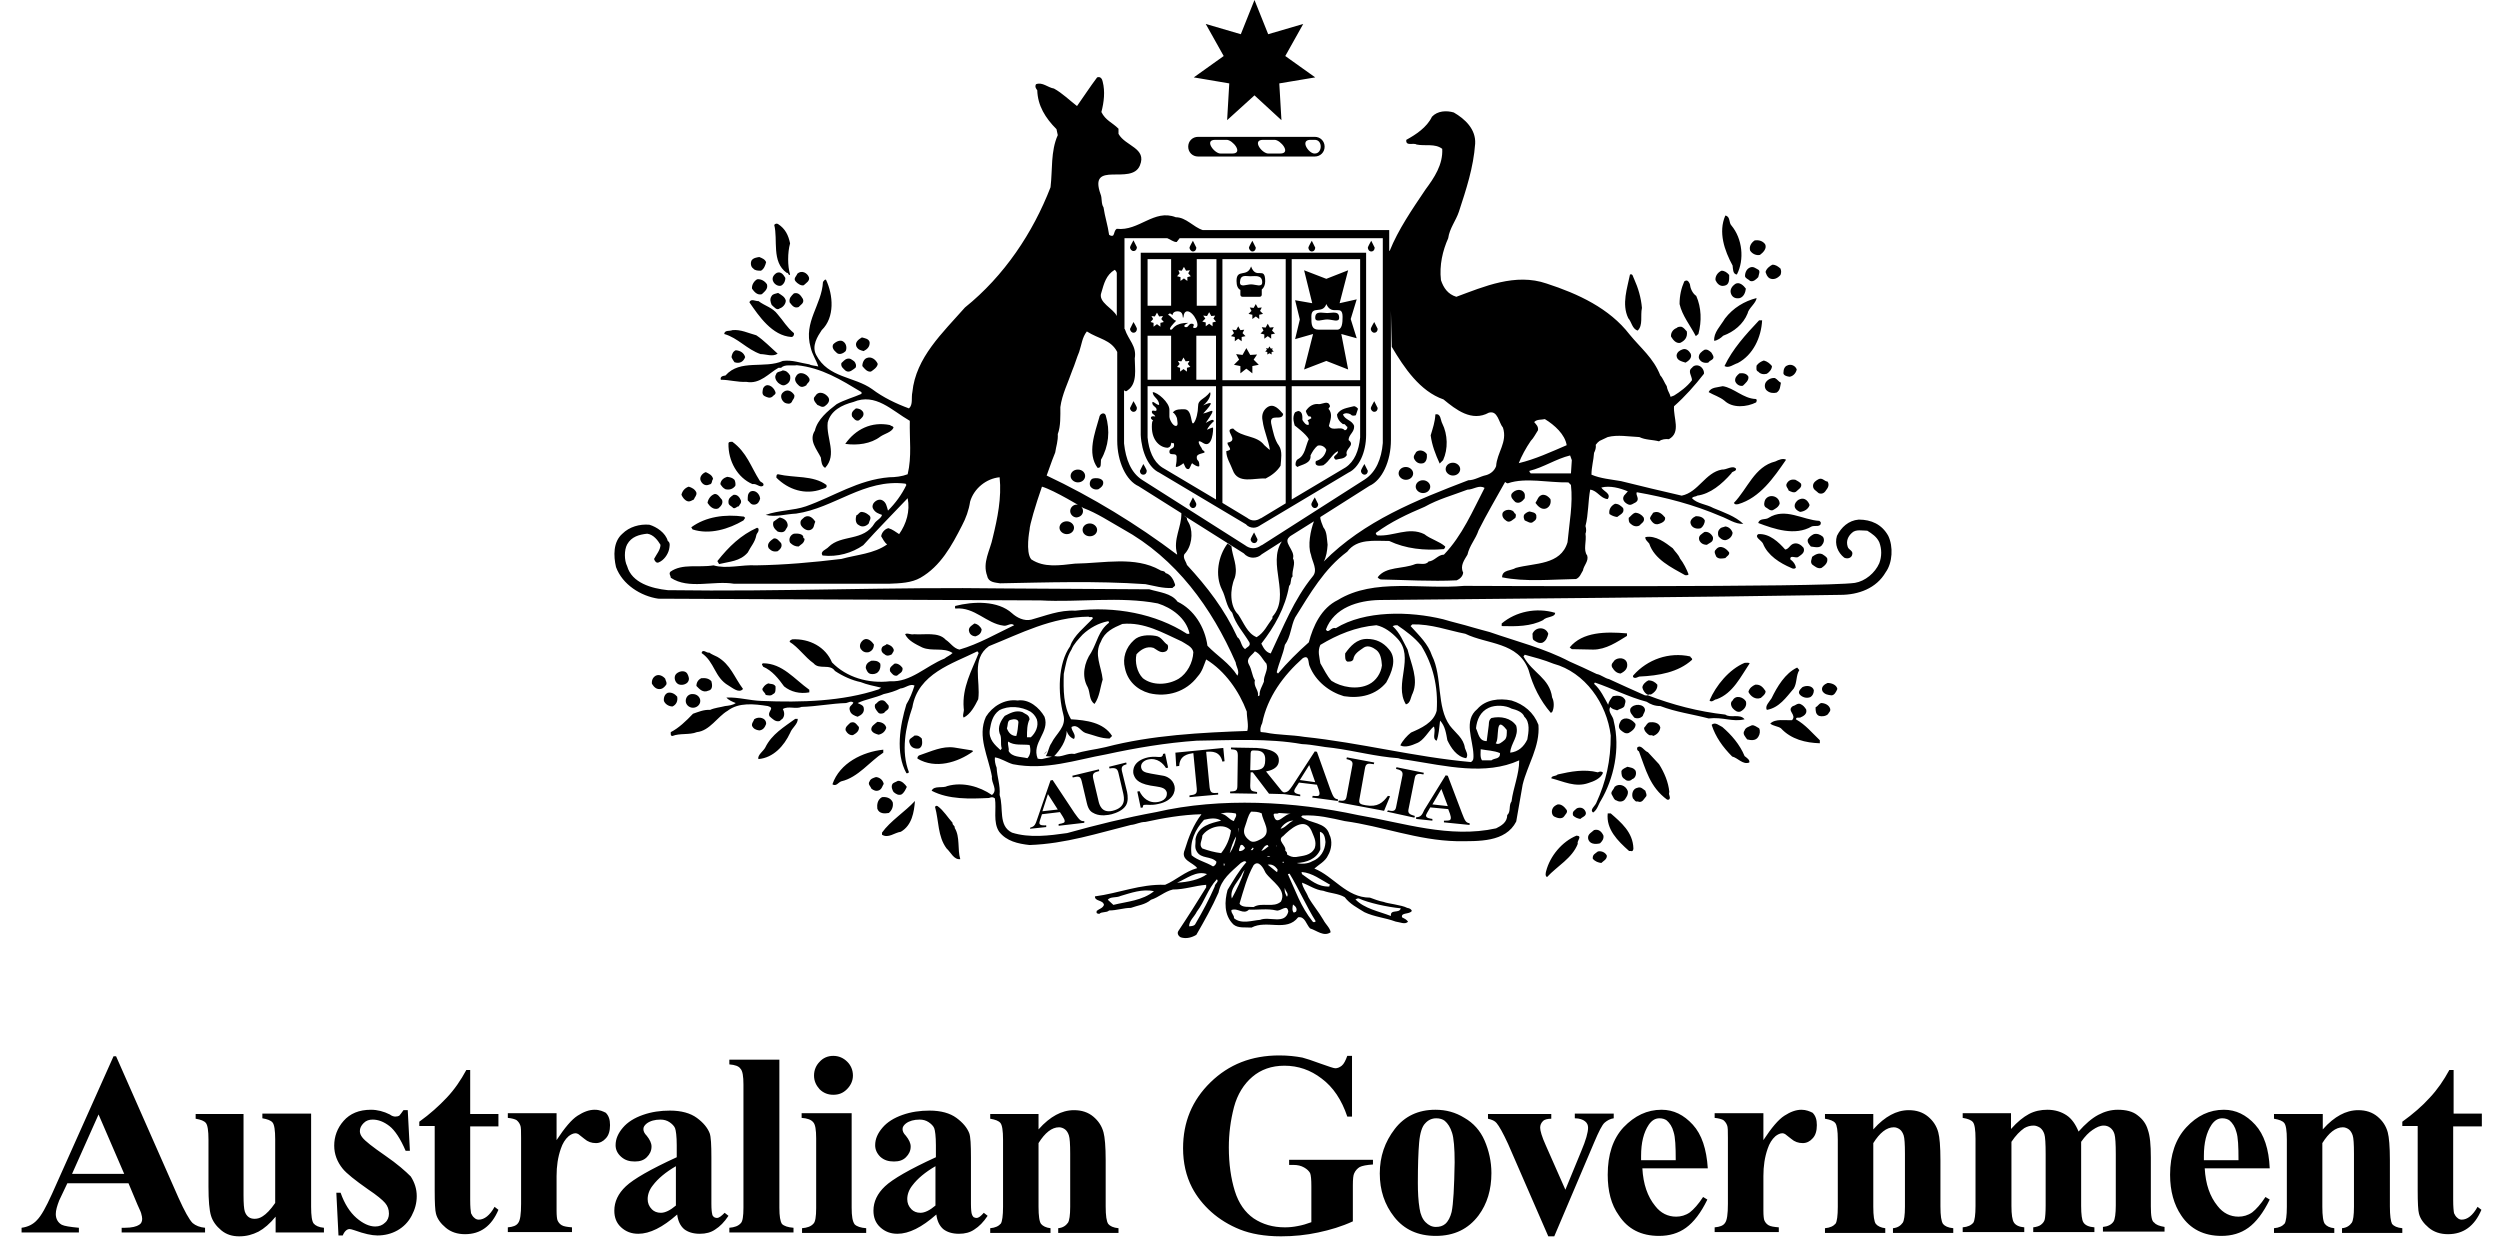 <svg width="92" height="46" viewBox="0 0 92 46" fill="none" xmlns="http://www.w3.org/2000/svg">
<path d="M6.57 44.081L4.272 38.871H4.178L1.912 43.939C1.691 44.427 1.518 44.742 1.361 44.899C1.219 45.056 1.03 45.151 0.794 45.182V45.355H2.903V45.182C2.573 45.151 2.368 45.119 2.274 45.072C2.132 44.993 2.053 44.852 2.053 44.678C2.053 44.537 2.101 44.38 2.179 44.175L2.478 43.545H4.729L5.059 44.332C5.154 44.537 5.201 44.647 5.201 44.678C5.217 44.742 5.232 44.789 5.232 44.852C5.232 44.946 5.201 45.025 5.122 45.072C5.028 45.135 4.855 45.182 4.603 45.182H4.477V45.355H7.546V45.182C7.357 45.166 7.2 45.103 7.089 45.009C6.963 44.883 6.79 44.568 6.57 44.081ZM2.651 43.199L3.627 41.012L4.571 43.199H2.651ZM31.341 44.443V40.965H29.5V41.138C29.704 41.153 29.846 41.201 29.924 41.295C30.003 41.374 30.035 41.578 30.035 41.893V44.458C30.035 44.773 30.003 44.962 29.94 45.025C29.846 45.135 29.704 45.182 29.515 45.198V45.371H31.876V45.198C31.671 45.182 31.53 45.135 31.451 45.056C31.372 44.946 31.341 44.757 31.341 44.443ZM28.681 44.443V38.997H26.84V39.17C27.044 39.186 27.186 39.233 27.249 39.328C27.328 39.407 27.359 39.611 27.359 39.91V44.443C27.359 44.757 27.328 44.946 27.265 45.009C27.17 45.119 27.029 45.166 26.84 45.182V45.355H29.201V45.182C28.996 45.166 28.854 45.119 28.776 45.041C28.713 44.946 28.681 44.757 28.681 44.443ZM71.408 44.395V42.696C71.408 42.192 71.377 41.846 71.329 41.673C71.267 41.437 71.141 41.248 70.952 41.09C70.763 40.933 70.527 40.854 70.244 40.854C70.008 40.854 69.787 40.917 69.583 41.028C69.378 41.138 69.158 41.311 68.937 41.562V40.996H67.159V41.169C67.348 41.201 67.474 41.248 67.537 41.327C67.6 41.405 67.631 41.61 67.631 41.94V44.411C67.631 44.742 67.6 44.946 67.553 45.025C67.474 45.119 67.348 45.182 67.159 45.198V45.371H69.378V45.198C69.221 45.182 69.095 45.119 69.032 45.041C68.969 44.962 68.937 44.742 68.937 44.411V42.066C69.174 41.688 69.425 41.484 69.693 41.484C69.772 41.484 69.85 41.515 69.913 41.562C69.976 41.61 70.023 41.688 70.055 41.783C70.086 41.877 70.102 42.098 70.102 42.46V44.411C70.102 44.726 70.07 44.915 70.023 44.993C69.945 45.103 69.835 45.182 69.661 45.198V45.371H71.88V45.198C71.692 45.182 71.566 45.119 71.503 45.041C71.44 44.946 71.408 44.742 71.408 44.395ZM29.956 39.58C29.956 39.784 30.035 39.942 30.16 40.083C30.302 40.225 30.475 40.288 30.664 40.288C30.869 40.288 31.026 40.225 31.168 40.083C31.309 39.942 31.388 39.769 31.388 39.58C31.388 39.375 31.309 39.202 31.183 39.076C31.042 38.934 30.869 38.856 30.664 38.856C30.459 38.856 30.286 38.934 30.16 39.076C30.035 39.202 29.956 39.375 29.956 39.58ZM91.332 41.437V40.98H90.293V39.375H90.136C89.931 39.753 89.695 40.099 89.412 40.398C89.144 40.697 88.798 40.996 88.405 41.279V41.437H88.971V43.797C88.971 44.269 88.987 44.553 89.018 44.663C89.066 44.852 89.192 45.025 89.38 45.182C89.569 45.34 89.805 45.418 90.088 45.418C90.655 45.418 91.064 45.119 91.316 44.521L91.174 44.411C91.001 44.726 90.797 44.883 90.592 44.883C90.545 44.883 90.482 44.867 90.435 44.82C90.372 44.773 90.34 44.71 90.309 44.647C90.293 44.568 90.277 44.411 90.277 44.159V41.452H91.332V41.437ZM47.44 42.869H47.597C47.755 42.869 47.881 42.9 47.991 42.963C48.101 43.026 48.164 43.089 48.211 43.168C48.243 43.246 48.258 43.404 48.258 43.656V44.977C48.085 45.041 47.928 45.088 47.755 45.119C47.597 45.151 47.44 45.166 47.283 45.166C46.842 45.166 46.464 45.056 46.134 44.836C45.819 44.616 45.583 44.285 45.441 43.829C45.3 43.372 45.221 42.837 45.221 42.224C45.221 41.72 45.284 41.232 45.41 40.744C45.536 40.272 45.772 39.894 46.087 39.627C46.401 39.359 46.795 39.218 47.267 39.218C47.771 39.218 48.227 39.375 48.636 39.69C49.061 40.005 49.376 40.477 49.58 41.09H49.754V38.856H49.58C49.517 39.029 49.455 39.155 49.376 39.218C49.297 39.281 49.218 39.312 49.14 39.312C49.077 39.312 48.904 39.249 48.589 39.139C48.29 39.029 48.054 38.95 47.928 38.919C47.676 38.871 47.393 38.84 47.078 38.84C46.055 38.84 45.221 39.17 44.544 39.831C43.868 40.492 43.537 41.295 43.537 42.255C43.537 42.79 43.647 43.278 43.868 43.703C44.041 44.033 44.277 44.332 44.576 44.6C44.875 44.867 45.237 45.088 45.63 45.245C46.024 45.403 46.527 45.497 47.141 45.497C47.613 45.497 48.07 45.45 48.51 45.355C48.951 45.261 49.376 45.135 49.785 44.946V43.624C49.785 43.388 49.801 43.246 49.832 43.184C49.879 43.073 49.958 42.995 50.037 42.947C50.131 42.9 50.289 42.869 50.525 42.853V42.68H47.44V42.869ZM40.689 44.395V42.696C40.689 42.192 40.657 41.846 40.61 41.673C40.547 41.437 40.421 41.248 40.232 41.09C40.044 40.933 39.807 40.854 39.524 40.854C39.288 40.854 39.068 40.917 38.863 41.028C38.659 41.138 38.438 41.311 38.218 41.562V40.996H36.44V41.169C36.629 41.201 36.754 41.248 36.817 41.327C36.88 41.405 36.912 41.61 36.912 41.94V44.411C36.912 44.742 36.88 44.946 36.833 45.025C36.754 45.119 36.629 45.182 36.44 45.198V45.371H38.659V45.198C38.501 45.182 38.375 45.119 38.312 45.041C38.249 44.962 38.218 44.742 38.218 44.411V42.066C38.454 41.688 38.706 41.484 38.973 41.484C39.052 41.484 39.131 41.515 39.194 41.562C39.257 41.61 39.304 41.688 39.335 41.783C39.367 41.877 39.383 42.098 39.383 42.46V44.411C39.383 44.726 39.351 44.915 39.304 44.993C39.225 45.103 39.115 45.182 38.942 45.198V45.371H41.161V45.198C40.972 45.182 40.846 45.119 40.783 45.041C40.72 44.946 40.689 44.742 40.689 44.395ZM59.385 40.98H57.953V41.153C58.126 41.153 58.252 41.201 58.33 41.264C58.409 41.327 58.441 41.405 58.441 41.5C58.441 41.673 58.362 41.956 58.189 42.365L57.606 43.782L56.883 42.145C56.741 41.83 56.678 41.61 56.678 41.5C56.678 41.405 56.709 41.327 56.788 41.248C56.835 41.201 56.946 41.169 57.087 41.169V40.996H54.758V41.169C54.9 41.201 55.01 41.248 55.073 41.327C55.167 41.437 55.309 41.688 55.498 42.098L56.977 45.497H57.197L58.661 42.05C58.834 41.641 58.96 41.389 59.054 41.311C59.149 41.232 59.259 41.169 59.385 41.153V40.98ZM35.936 44.82C35.889 44.82 35.857 44.804 35.826 44.789C35.794 44.757 35.779 44.726 35.763 44.678C35.747 44.631 35.731 44.505 35.731 44.301V42.601C35.731 42.129 35.716 41.83 35.669 41.704C35.59 41.5 35.432 41.311 35.196 41.138C34.96 40.965 34.63 40.87 34.205 40.87C33.859 40.87 33.528 40.917 33.214 41.028C32.899 41.138 32.647 41.295 32.474 41.5C32.301 41.704 32.206 41.909 32.206 42.145C32.206 42.302 32.269 42.444 32.395 42.57C32.537 42.696 32.694 42.743 32.899 42.743C33.088 42.743 33.229 42.696 33.339 42.586C33.45 42.475 33.513 42.349 33.513 42.192C33.513 42.066 33.45 41.94 33.339 41.799C33.245 41.704 33.214 41.626 33.214 41.547C33.214 41.468 33.261 41.405 33.339 41.342C33.465 41.248 33.638 41.201 33.843 41.201C33.969 41.201 34.079 41.232 34.173 41.295C34.268 41.358 34.347 41.437 34.378 41.515C34.41 41.594 34.441 41.814 34.441 42.145V42.586C33.481 43.026 32.852 43.388 32.568 43.656C32.285 43.923 32.143 44.222 32.143 44.553C32.143 44.804 32.222 45.009 32.395 45.166C32.568 45.324 32.773 45.403 33.025 45.403C33.45 45.403 33.922 45.166 34.457 44.694C34.488 44.93 34.567 45.103 34.709 45.229C34.85 45.34 35.039 45.403 35.291 45.403C35.511 45.403 35.7 45.355 35.857 45.245C36.031 45.135 36.188 44.977 36.345 44.742L36.204 44.631C36.093 44.757 36.015 44.82 35.936 44.82ZM34.425 44.364C34.221 44.537 34.032 44.631 33.874 44.631C33.733 44.631 33.623 44.584 33.544 44.505C33.434 44.395 33.387 44.269 33.387 44.128C33.387 43.955 33.45 43.782 33.575 43.624C33.764 43.372 34.048 43.136 34.425 42.916V44.364ZM53.892 41.138C53.562 40.933 53.216 40.839 52.822 40.839C52.193 40.839 51.689 41.075 51.327 41.547C50.965 42.019 50.776 42.554 50.776 43.184C50.776 43.797 50.95 44.332 51.312 44.789C51.673 45.245 52.177 45.481 52.838 45.481C53.515 45.481 54.034 45.229 54.412 44.726C54.727 44.301 54.884 43.782 54.884 43.168C54.884 42.743 54.789 42.334 54.632 41.972C54.475 41.61 54.223 41.327 53.892 41.138ZM53.42 44.6C53.373 44.789 53.294 44.946 53.184 45.041C53.09 45.119 52.98 45.151 52.838 45.151C52.696 45.151 52.571 45.088 52.46 44.977C52.35 44.867 52.272 44.694 52.24 44.474C52.193 44.191 52.177 43.876 52.177 43.53C52.177 42.9 52.193 42.412 52.224 42.05C52.256 41.688 52.334 41.452 52.445 41.342C52.555 41.216 52.696 41.153 52.854 41.153C52.98 41.153 53.09 41.185 53.169 41.248C53.279 41.342 53.373 41.484 53.436 41.688C53.499 41.877 53.531 42.255 53.531 42.774C53.515 43.703 53.483 44.301 53.42 44.6ZM87.948 44.395V42.696C87.948 42.192 87.917 41.846 87.87 41.673C87.807 41.437 87.681 41.248 87.492 41.09C87.303 40.933 87.067 40.854 86.784 40.854C86.548 40.854 86.327 40.917 86.123 41.028C85.918 41.138 85.698 41.311 85.478 41.562V40.996H83.683V41.169C83.872 41.201 83.998 41.248 84.061 41.327C84.124 41.405 84.156 41.61 84.156 41.94V44.411C84.156 44.742 84.124 44.946 84.077 45.025C83.998 45.119 83.872 45.182 83.683 45.198V45.371H85.902V45.198C85.729 45.182 85.619 45.119 85.556 45.041C85.493 44.962 85.462 44.742 85.462 44.411V42.066C85.698 41.688 85.95 41.484 86.217 41.484C86.296 41.484 86.374 41.515 86.438 41.562C86.5 41.61 86.548 41.688 86.579 41.783C86.611 41.877 86.626 42.098 86.626 42.46V44.411C86.626 44.726 86.595 44.915 86.548 44.993C86.469 45.103 86.359 45.182 86.186 45.198V45.371H88.405V45.198C88.216 45.182 88.09 45.119 88.027 45.041C87.98 44.946 87.948 44.742 87.948 44.395ZM82.991 41.389C82.66 41.028 82.283 40.839 81.842 40.839C81.307 40.839 80.851 41.059 80.457 41.484C80.064 41.909 79.859 42.491 79.859 43.231C79.859 43.829 80.001 44.332 80.268 44.726C80.599 45.229 81.103 45.481 81.748 45.481C82.125 45.481 82.456 45.387 82.739 45.182C83.022 44.977 83.29 44.631 83.526 44.144L83.369 44.049C83.195 44.317 83.022 44.505 82.881 44.616C82.723 44.726 82.55 44.773 82.377 44.773C82.078 44.773 81.811 44.647 81.606 44.38C81.323 44.033 81.165 43.577 81.134 42.995H83.526C83.495 42.286 83.321 41.751 82.991 41.389ZM81.103 42.696V42.538C81.103 42.05 81.197 41.673 81.386 41.389C81.496 41.232 81.622 41.153 81.779 41.153C81.889 41.153 81.984 41.185 82.047 41.232C82.157 41.327 82.251 41.468 82.299 41.657C82.362 41.846 82.377 42.192 82.377 42.696H81.103ZM62.296 41.389C61.966 41.028 61.588 40.839 61.147 40.839C60.612 40.839 60.156 41.059 59.747 41.484C59.353 41.909 59.164 42.491 59.164 43.231C59.164 43.829 59.29 44.332 59.574 44.726C59.904 45.229 60.392 45.481 61.053 45.481C61.431 45.481 61.761 45.387 62.044 45.182C62.328 44.977 62.595 44.631 62.831 44.144L62.674 44.049C62.501 44.317 62.328 44.505 62.186 44.616C62.029 44.726 61.856 44.773 61.682 44.773C61.383 44.773 61.116 44.647 60.911 44.38C60.628 44.033 60.471 43.577 60.439 42.995H62.847C62.8 42.286 62.627 41.751 62.296 41.389ZM60.392 42.696V42.538C60.392 42.05 60.486 41.673 60.675 41.389C60.785 41.232 60.911 41.153 61.069 41.153C61.179 41.153 61.273 41.185 61.336 41.232C61.446 41.327 61.541 41.468 61.588 41.657C61.651 41.846 61.667 42.192 61.667 42.696H60.392ZM79.151 44.395V42.601C79.151 42.129 79.12 41.799 79.041 41.578C78.978 41.358 78.852 41.185 78.663 41.043C78.49 40.902 78.238 40.839 77.939 40.839C77.687 40.839 77.451 40.902 77.215 41.028C76.979 41.153 76.743 41.358 76.491 41.641C76.381 41.374 76.24 41.169 76.051 41.043C75.862 40.917 75.626 40.839 75.343 40.839C75.106 40.839 74.871 40.886 74.666 40.996C74.461 41.106 74.241 41.279 74.005 41.547V40.965H72.227V41.138C72.415 41.169 72.541 41.216 72.604 41.295C72.667 41.374 72.699 41.578 72.699 41.909V44.38C72.699 44.71 72.667 44.915 72.62 44.993C72.541 45.088 72.415 45.151 72.227 45.166V45.34H74.493V45.166C74.304 45.151 74.178 45.088 74.115 44.993C74.052 44.899 74.021 44.694 74.021 44.38V42.019C74.178 41.783 74.335 41.626 74.493 41.515C74.603 41.452 74.713 41.421 74.839 41.421C74.918 41.421 74.996 41.452 75.075 41.5C75.154 41.562 75.201 41.641 75.232 41.736C75.264 41.83 75.28 42.082 75.28 42.475V44.364C75.28 44.616 75.264 44.789 75.248 44.867C75.232 44.946 75.185 45.009 75.106 45.072C75.044 45.119 74.949 45.151 74.823 45.166V45.34H77.074V45.166C76.869 45.151 76.728 45.088 76.665 44.977C76.617 44.899 76.586 44.694 76.586 44.38V42.019C76.728 41.814 76.869 41.673 77.011 41.578C77.152 41.484 77.278 41.421 77.42 41.421C77.514 41.421 77.593 41.452 77.656 41.5C77.719 41.547 77.782 41.626 77.813 41.736C77.845 41.846 77.861 42.098 77.861 42.475V44.364C77.861 44.663 77.829 44.867 77.782 44.946C77.703 45.072 77.561 45.135 77.388 45.151V45.324H79.655V45.151C79.466 45.119 79.34 45.072 79.277 44.993C79.183 44.946 79.151 44.742 79.151 44.395ZM26.384 44.82C26.336 44.82 26.305 44.804 26.273 44.789C26.242 44.757 26.21 44.726 26.21 44.678C26.195 44.631 26.179 44.505 26.179 44.301V42.601C26.179 42.129 26.163 41.83 26.116 41.704C26.037 41.5 25.88 41.311 25.644 41.138C25.408 40.965 25.077 40.87 24.652 40.87C24.306 40.87 23.976 40.917 23.661 41.028C23.346 41.138 23.094 41.295 22.921 41.5C22.748 41.704 22.654 41.909 22.654 42.145C22.654 42.302 22.717 42.444 22.858 42.57C23 42.696 23.157 42.743 23.362 42.743C23.551 42.743 23.692 42.696 23.802 42.586C23.913 42.475 23.976 42.349 23.976 42.192C23.976 42.066 23.913 41.94 23.802 41.799C23.708 41.704 23.677 41.626 23.677 41.547C23.677 41.468 23.724 41.405 23.802 41.342C23.928 41.248 24.102 41.201 24.306 41.201C24.432 41.201 24.542 41.232 24.637 41.295C24.731 41.358 24.81 41.437 24.841 41.515C24.873 41.594 24.904 41.814 24.904 42.145V42.586C23.944 43.026 23.315 43.388 23.031 43.656C22.748 43.923 22.607 44.222 22.607 44.553C22.607 44.804 22.685 45.009 22.858 45.166C23.031 45.324 23.236 45.403 23.488 45.403C23.913 45.403 24.385 45.166 24.92 44.694C24.951 44.93 25.03 45.103 25.172 45.229C25.313 45.34 25.502 45.403 25.754 45.403C25.974 45.403 26.163 45.355 26.32 45.245C26.494 45.135 26.651 44.977 26.808 44.742L26.667 44.631C26.541 44.757 26.462 44.82 26.384 44.82ZM24.873 44.364C24.668 44.537 24.479 44.631 24.322 44.631C24.18 44.631 24.07 44.584 23.991 44.505C23.881 44.395 23.834 44.269 23.834 44.128C23.834 43.955 23.897 43.782 24.023 43.624C24.212 43.372 24.495 43.136 24.873 42.916V44.364ZM66.294 40.839C66.089 40.839 65.884 40.917 65.664 41.059C65.444 41.201 65.192 41.5 64.893 41.956V40.965H63.099V41.138C63.256 41.153 63.351 41.185 63.414 41.216C63.477 41.264 63.524 41.327 63.555 41.405C63.587 41.468 63.587 41.626 63.587 41.877V44.301C63.587 44.678 63.555 44.915 63.477 45.009C63.414 45.103 63.288 45.151 63.099 45.166V45.34H65.46V45.166C65.286 45.151 65.16 45.135 65.082 45.088C65.003 45.041 64.956 44.977 64.924 44.899C64.909 44.852 64.893 44.742 64.893 44.553V44.285V43.278C64.893 42.916 64.94 42.586 65.05 42.271C65.113 42.082 65.208 41.925 65.334 41.814C65.412 41.751 65.507 41.704 65.585 41.704C65.633 41.704 65.664 41.72 65.695 41.736C65.711 41.751 65.79 41.814 65.916 41.909C66.042 42.019 66.183 42.066 66.341 42.066C66.482 42.066 66.608 42.003 66.703 41.893C66.813 41.783 66.86 41.61 66.86 41.405C66.86 41.201 66.813 41.059 66.703 40.949C66.608 40.902 66.467 40.839 66.294 40.839ZM11.449 44.411V40.98H9.655V41.153C9.843 41.185 9.969 41.232 10.032 41.311C10.095 41.389 10.127 41.594 10.127 41.925V44.269C9.954 44.521 9.796 44.678 9.67 44.757C9.576 44.82 9.481 44.852 9.371 44.852C9.293 44.852 9.214 44.836 9.151 44.789C9.088 44.742 9.041 44.678 9.009 44.584C8.978 44.49 8.962 44.285 8.962 43.986V40.996H7.2V41.169C7.388 41.201 7.514 41.248 7.577 41.327C7.64 41.405 7.672 41.61 7.672 41.94V43.671C7.672 44.175 7.703 44.537 7.766 44.742C7.829 44.946 7.955 45.119 8.144 45.277C8.333 45.434 8.553 45.497 8.805 45.497C9.072 45.497 9.293 45.434 9.513 45.324C9.718 45.214 9.938 45.025 10.143 44.773V45.355H11.921V45.182C11.732 45.166 11.606 45.103 11.543 45.025C11.48 44.946 11.449 44.742 11.449 44.411ZM14.171 42.523C13.715 42.208 13.432 41.987 13.337 41.861C13.274 41.783 13.243 41.704 13.243 41.626C13.243 41.515 13.29 41.421 13.384 41.327C13.479 41.232 13.589 41.201 13.715 41.201C13.919 41.201 14.124 41.279 14.329 41.437C14.533 41.594 14.738 41.909 14.927 42.349H15.084L15.005 40.854H14.848C14.769 40.965 14.722 41.028 14.691 41.059C14.659 41.075 14.612 41.09 14.549 41.09C14.502 41.09 14.423 41.075 14.344 41.012C14.124 40.901 13.888 40.839 13.652 40.839C13.211 40.839 12.881 40.98 12.645 41.248C12.409 41.515 12.299 41.83 12.299 42.16C12.299 42.475 12.409 42.759 12.613 43.01C12.755 43.184 13.07 43.435 13.542 43.766C13.872 43.986 14.077 44.159 14.171 44.269C14.266 44.38 14.313 44.505 14.313 44.663C14.313 44.789 14.266 44.915 14.171 44.993C14.077 45.088 13.951 45.135 13.809 45.135C13.589 45.135 13.353 45.025 13.117 44.82C12.881 44.616 12.676 44.301 12.534 43.892H12.377L12.456 45.465H12.613C12.676 45.308 12.771 45.229 12.865 45.229C12.896 45.229 12.96 45.245 13.054 45.277C13.4 45.403 13.683 45.465 13.888 45.465C14.155 45.465 14.407 45.403 14.628 45.277C14.848 45.151 15.021 44.977 15.147 44.742C15.273 44.505 15.336 44.269 15.336 44.018C15.336 43.75 15.257 43.514 15.116 43.294C14.927 43.105 14.628 42.837 14.171 42.523ZM21.883 40.839C21.678 40.839 21.473 40.917 21.253 41.059C21.033 41.201 20.781 41.5 20.482 41.956V40.965H18.688V41.138C18.845 41.153 18.94 41.185 19.003 41.216C19.066 41.264 19.113 41.327 19.144 41.405C19.176 41.468 19.176 41.626 19.176 41.877V44.301C19.176 44.678 19.144 44.915 19.066 45.009C19.003 45.103 18.877 45.151 18.688 45.166V45.34H21.049V45.166C20.875 45.151 20.75 45.135 20.671 45.088C20.592 45.041 20.545 44.977 20.513 44.899C20.498 44.852 20.482 44.742 20.482 44.553V44.285V43.278C20.482 42.916 20.529 42.586 20.639 42.271C20.702 42.082 20.797 41.925 20.923 41.814C21.001 41.751 21.096 41.704 21.174 41.704C21.222 41.704 21.253 41.72 21.285 41.736C21.3 41.751 21.379 41.814 21.505 41.909C21.631 42.019 21.772 42.066 21.93 42.066C22.071 42.066 22.197 42.003 22.292 41.893C22.402 41.783 22.449 41.61 22.449 41.405C22.449 41.201 22.402 41.059 22.292 40.949C22.197 40.902 22.071 40.839 21.883 40.839ZM17.319 39.375H17.161C16.957 39.753 16.721 40.099 16.437 40.398C16.154 40.697 15.824 40.996 15.43 41.279V41.437H15.997V43.797C15.997 44.269 16.012 44.553 16.044 44.663C16.091 44.852 16.217 45.025 16.406 45.182C16.595 45.34 16.831 45.418 17.114 45.418C17.681 45.418 18.09 45.119 18.342 44.521L18.2 44.411C18.027 44.726 17.822 44.883 17.618 44.883C17.57 44.883 17.508 44.867 17.46 44.82C17.397 44.773 17.366 44.71 17.334 44.647C17.319 44.568 17.303 44.411 17.303 44.159V41.452H18.342V40.996H17.303V39.375H17.319ZM64.311 11.536C64.342 11.347 64.625 11.158 64.641 10.969C64.201 11.079 63.776 11.331 63.477 11.724C63.319 11.992 63.052 12.244 63.083 12.543C63.209 12.527 63.335 12.433 63.414 12.354C63.807 12.212 64.153 11.929 64.311 11.536ZM67.065 20.034C67.128 19.955 67.143 19.829 67.08 19.75C66.986 19.672 66.876 19.625 66.75 19.656C66.656 19.703 66.593 19.75 66.53 19.845C66.498 19.955 66.577 20.034 66.64 20.112C66.781 20.128 66.986 20.191 67.065 20.034ZM67.033 20.899C67.143 20.821 67.285 20.71 67.238 20.537C67.175 20.459 67.128 20.443 67.065 20.396C66.923 20.333 66.797 20.411 66.687 20.49C66.671 20.584 66.608 20.679 66.687 20.773C66.781 20.836 66.892 20.947 67.033 20.899ZM64.972 14.085C64.924 14.179 64.94 14.321 65.035 14.384C65.129 14.463 65.271 14.478 65.381 14.447C65.522 14.352 65.507 14.211 65.538 14.085C65.444 14.038 65.428 13.975 65.318 13.912C65.176 13.896 65.035 13.975 64.972 14.085ZM64.012 13.739C63.917 13.818 63.839 13.896 63.854 14.022C63.886 14.132 64.012 14.227 64.138 14.195C64.232 14.101 64.358 14.006 64.342 13.865C64.279 13.739 64.138 13.723 64.012 13.739ZM63.964 18.554C64.767 18.318 65.271 17.579 65.727 16.918C65.617 16.855 65.46 16.918 65.334 16.981C64.562 17.169 64.311 17.988 63.807 18.507C63.854 18.586 63.917 18.554 63.964 18.554ZM64.956 18.397C64.924 18.476 64.893 18.602 64.972 18.665C65.066 18.712 65.129 18.806 65.239 18.775C65.349 18.712 65.444 18.665 65.491 18.539C65.491 18.255 65.097 18.145 64.956 18.397ZM62.879 14.431C63.067 14.541 63.288 14.604 63.461 14.746C63.76 15.029 64.279 14.982 64.625 14.809C64.641 14.777 64.673 14.699 64.61 14.683C64.153 14.667 63.807 14.274 63.398 14.211C63.225 14.258 62.957 14.242 62.879 14.431ZM63.461 13.471C63.618 13.566 63.791 13.408 63.949 13.361C64.515 13.062 64.814 12.417 64.846 11.787H64.736C64.232 12.322 63.76 12.842 63.461 13.471ZM66.073 18.507C65.979 18.68 66.121 18.791 66.246 18.838C66.388 18.822 66.545 18.743 66.593 18.586C66.545 18.444 66.419 18.303 66.246 18.366C66.152 18.397 66.12 18.444 66.073 18.507ZM64.405 10.339C64.531 10.387 64.641 10.261 64.704 10.198C64.72 10.103 64.799 9.962 64.688 9.915C64.594 9.867 64.531 9.804 64.421 9.836C64.279 9.883 64.216 10.025 64.216 10.166C64.248 10.261 64.326 10.261 64.405 10.339ZM63.917 10.103C64.201 9.553 64.122 8.781 63.713 8.294C63.618 8.199 63.681 7.963 63.492 7.932C63.225 8.545 63.461 9.222 63.76 9.773C63.776 9.883 63.76 10.088 63.917 10.103ZM63.461 10.513C63.65 10.481 63.634 10.277 63.634 10.119C63.555 10.025 63.461 9.962 63.351 9.962C63.209 10.025 63.115 10.166 63.13 10.308C63.178 10.418 63.288 10.56 63.461 10.513ZM63.854 10.45C63.744 10.528 63.65 10.654 63.697 10.796C63.744 10.953 63.886 11.001 64.027 10.969C64.169 10.922 64.232 10.764 64.248 10.623C64.169 10.513 64.012 10.355 63.854 10.45ZM65.853 13.865C65.979 13.849 66.089 13.739 66.12 13.597C66.073 13.456 65.9 13.377 65.758 13.456C65.68 13.487 65.633 13.581 65.633 13.692C65.601 13.818 65.758 13.849 65.853 13.865ZM65.743 17.815C65.711 17.909 65.806 17.972 65.821 18.051C65.916 18.098 66.01 18.145 66.089 18.098C66.183 18.004 66.325 17.941 66.278 17.799C66.199 17.72 66.152 17.705 66.073 17.657C65.932 17.626 65.806 17.673 65.743 17.815ZM65.129 10.245C65.271 10.308 65.412 10.245 65.522 10.119C65.554 10.025 65.554 9.978 65.522 9.883C65.428 9.804 65.349 9.741 65.223 9.741C65.129 9.789 65.003 9.883 64.972 10.009C65.003 10.088 65.019 10.182 65.129 10.245ZM64.767 9.38C64.877 9.301 65.035 9.143 64.956 8.986C64.862 8.86 64.72 8.829 64.578 8.844C64.452 8.923 64.358 9.065 64.405 9.222C64.484 9.348 64.641 9.411 64.767 9.38ZM67.002 19.215L66.954 19.168C66.341 19.137 65.695 18.665 65.082 19.058C64.972 19.137 64.751 19.058 64.704 19.247C65.286 19.467 66.058 19.735 66.671 19.373C66.781 19.326 67.033 19.42 67.002 19.215ZM26.95 16.257C26.887 16.257 26.808 16.257 26.808 16.32C26.793 16.965 27.139 17.579 27.69 17.815C27.847 17.783 27.957 17.956 28.083 17.878C28.146 17.767 27.989 17.752 27.957 17.689C27.627 17.169 27.485 16.65 26.95 16.257ZM28.791 14.463C28.697 14.573 28.76 14.746 28.886 14.825C28.964 14.856 29.075 14.888 29.137 14.793C29.169 14.699 29.248 14.667 29.232 14.541C29.137 14.384 28.949 14.29 28.791 14.463ZM28.807 13.629C28.713 13.692 28.587 13.66 28.555 13.786C28.492 13.88 28.555 14.006 28.634 14.085C28.713 14.148 28.807 14.211 28.901 14.164C29.043 14.101 29.106 13.991 29.075 13.818C28.996 13.692 28.933 13.644 28.807 13.629ZM34.504 29.665C34.472 29.649 34.425 29.649 34.41 29.697C34.551 30.2 34.504 30.782 34.834 31.223C34.992 31.365 35.102 31.648 35.338 31.616C35.228 31.255 35.338 30.798 35.133 30.468C35.149 30.373 35.039 30.373 35.055 30.279C34.882 30.09 34.724 29.822 34.504 29.665ZM27.627 18.082C27.501 18.161 27.517 18.287 27.517 18.413C27.595 18.476 27.627 18.586 27.768 18.57C27.894 18.554 27.942 18.46 27.973 18.35C27.957 18.177 27.8 18.019 27.627 18.082ZM28.083 14.29C28.067 14.368 28.02 14.51 28.13 14.573C28.225 14.62 28.319 14.667 28.414 14.604C28.461 14.541 28.587 14.51 28.524 14.4C28.461 14.227 28.209 14.053 28.083 14.29ZM64.909 13.267C64.814 13.298 64.704 13.361 64.641 13.456C64.641 13.534 64.61 13.644 64.704 13.676C64.783 13.77 64.909 13.786 65.019 13.755C65.097 13.707 65.208 13.597 65.208 13.471C65.129 13.377 65.035 13.298 64.909 13.267ZM58.661 30.546C58.582 30.625 58.425 30.688 58.441 30.845C58.472 31.066 58.708 31.081 58.881 31.034C58.96 30.956 59.023 30.877 59.007 30.751C58.944 30.609 58.834 30.499 58.661 30.546ZM25.486 19.483C26.116 19.688 26.824 19.467 27.359 19.152L27.422 19.058L27.375 19.011C26.683 18.916 25.974 19.011 25.439 19.404L25.486 19.483ZM27.517 20.333C27.627 20.112 27.784 19.955 27.831 19.703C27.847 19.609 27.942 19.577 27.91 19.451L27.863 19.42C27.265 19.688 26.824 20.112 26.399 20.648L26.462 20.758C26.84 20.663 27.233 20.663 27.517 20.333ZM58.803 31.333C58.708 31.412 58.598 31.443 58.614 31.601C58.708 31.711 58.818 31.742 58.928 31.758C59.007 31.679 59.133 31.632 59.133 31.491C59.086 31.38 58.944 31.302 58.803 31.333ZM29.673 14.179C29.704 14.085 29.83 14.053 29.783 13.928C29.704 13.755 29.405 13.629 29.295 13.849C29.201 13.975 29.311 14.117 29.405 14.195C29.5 14.274 29.594 14.227 29.673 14.179ZM66.183 20.49C66.294 20.411 66.435 20.333 66.372 20.16C66.294 20.065 66.168 19.971 66.026 20.002C65.869 20.034 65.837 20.207 65.695 20.223C65.46 19.955 65.113 19.625 64.704 19.656C64.547 19.766 64.814 19.876 64.877 20.002C65.05 20.443 65.507 20.726 65.916 20.899C65.963 20.931 66.058 20.947 66.089 20.884C66.073 20.773 65.995 20.663 65.884 20.584C65.869 20.396 66.089 20.569 66.183 20.49ZM26.982 18.696C27.076 18.727 27.107 18.633 27.186 18.633C27.218 18.554 27.296 18.523 27.265 18.413C27.218 18.303 27.139 18.192 26.997 18.208C26.903 18.271 26.793 18.334 26.808 18.491C26.808 18.602 26.919 18.617 26.982 18.696ZM25.298 18.444C25.392 18.476 25.455 18.413 25.534 18.381C25.565 18.287 25.644 18.24 25.628 18.13C25.581 18.004 25.455 17.941 25.345 17.909C25.203 17.956 25.109 18.067 25.077 18.208C25.125 18.318 25.203 18.413 25.298 18.444ZM66.923 18.145C67.017 18.192 67.128 18.161 67.191 18.051C67.269 17.956 67.332 17.846 67.254 17.72C67.143 17.72 67.08 17.579 66.939 17.626C66.844 17.673 66.719 17.752 66.719 17.878C66.719 18.019 66.829 18.051 66.923 18.145ZM58.991 28.438C58.944 28.375 58.85 28.39 58.803 28.422C58.299 28.296 57.811 28.39 57.323 28.5C57.245 28.579 57.103 28.532 57.087 28.642C57.528 28.752 57.968 28.988 58.456 28.815C58.661 28.752 58.913 28.642 58.991 28.438ZM26.509 17.815C26.572 17.909 26.604 17.956 26.698 18.004C26.84 18.035 26.966 18.004 27.06 17.878C27.076 17.815 27.06 17.72 27.029 17.657C26.95 17.579 26.871 17.563 26.761 17.547C26.651 17.579 26.525 17.657 26.509 17.815ZM26.037 18.507C26.116 18.633 26.258 18.775 26.431 18.712C26.525 18.633 26.619 18.539 26.572 18.397C26.494 18.318 26.431 18.177 26.305 18.177C26.147 18.224 26.053 18.381 26.037 18.507ZM26.1 17.831C26.226 17.815 26.179 17.689 26.242 17.626C26.21 17.484 26.1 17.437 25.974 17.374C25.864 17.406 25.723 17.547 25.785 17.689C25.848 17.831 25.974 17.893 26.1 17.831ZM45.237 3.069L45.158 4.422L46.165 3.509L47.157 4.422L47.078 3.069L48.4 2.848L47.298 2.062L47.959 0.881L46.669 1.259L46.165 0L45.662 1.259L44.371 0.881L45.032 2.062L43.931 2.848L45.237 3.069ZM28.162 27.509C28.099 27.635 27.863 27.792 27.91 27.934C28.461 27.887 28.854 27.446 29.075 26.974C29.153 26.769 29.358 26.659 29.358 26.455H29.263C28.854 26.754 28.398 27.021 28.162 27.509ZM31.388 27.053C31.498 26.99 31.624 26.911 31.608 26.754C31.514 26.659 31.467 26.533 31.294 26.596C31.215 26.675 31.089 26.754 31.12 26.88C31.168 26.974 31.262 27.068 31.388 27.053ZM30.633 28.862C30.774 28.957 30.853 28.784 30.963 28.752C31.577 28.611 32.017 28.013 32.505 27.698V27.588C31.75 27.666 30.9 28.076 30.633 28.862ZM28.193 26.643C28.209 26.423 27.926 26.344 27.753 26.47C27.737 26.549 27.658 26.596 27.674 26.706C27.721 26.817 27.816 26.864 27.942 26.88C28.083 26.864 28.146 26.769 28.193 26.643ZM35.118 27.509C34.677 27.446 34.268 27.651 33.843 27.792C33.78 27.808 33.749 27.887 33.764 27.918C34.425 28.312 35.244 28.06 35.81 27.651C35.794 27.651 35.779 27.635 35.794 27.619L35.118 27.509ZM29.059 11.126C29.137 11.221 29.216 11.362 29.389 11.3C29.452 11.221 29.61 11.158 29.547 11.001C29.468 10.875 29.389 10.749 29.216 10.796C29.122 10.89 29.027 10.969 29.059 11.126ZM29.578 10.497C29.657 10.418 29.814 10.339 29.767 10.198C29.704 10.04 29.5 9.93 29.342 10.072C29.311 10.166 29.185 10.245 29.279 10.355C29.342 10.434 29.484 10.528 29.578 10.497ZM28.949 10.04C29.027 10.025 29.012 10.166 29.075 10.103C28.98 9.789 28.98 9.301 29.075 8.955C29.012 8.656 28.901 8.42 28.634 8.246C28.587 8.215 28.524 8.231 28.492 8.278C28.634 8.829 28.382 9.631 28.949 10.04ZM28.744 10.513C28.838 10.465 28.901 10.355 28.901 10.229C28.838 10.119 28.744 9.978 28.587 10.04C28.477 10.103 28.382 10.229 28.461 10.371C28.508 10.465 28.634 10.544 28.744 10.513ZM28.697 11.347C28.807 11.315 28.917 11.189 28.917 11.063C28.886 10.922 28.76 10.859 28.634 10.78C28.54 10.812 28.445 10.812 28.398 10.89C28.319 11.001 28.351 11.111 28.398 11.221C28.492 11.3 28.587 11.441 28.697 11.347ZM27.863 10.277C27.753 10.339 27.658 10.481 27.674 10.623C27.753 10.733 27.863 10.875 28.036 10.827C28.13 10.733 28.272 10.639 28.225 10.465C28.146 10.339 28.004 10.261 27.863 10.277ZM25.628 25.243C25.738 25.353 25.864 25.51 26.069 25.416C26.242 25.384 26.21 25.18 26.179 25.07C26.084 24.959 25.943 24.944 25.801 24.959C25.707 25.007 25.628 25.101 25.628 25.243ZM26.808 25.227C26.966 25.322 27.202 25.526 27.343 25.353C27.013 24.912 26.887 24.456 26.399 24.173C26.305 24.125 26.179 24.078 26.1 24.015C26.006 24.047 25.864 23.858 25.817 24.031C26.305 24.361 26.289 24.928 26.808 25.227ZM28.004 9.962C28.115 9.899 28.162 9.773 28.193 9.647C28.146 9.537 28.052 9.505 27.942 9.458C27.847 9.474 27.721 9.49 27.658 9.584C27.611 9.679 27.627 9.82 27.721 9.883C27.784 9.962 27.91 9.962 28.004 9.962ZM24.857 24.834C24.794 24.944 24.841 25.117 24.967 25.18C25.077 25.227 25.219 25.196 25.298 25.117C25.392 25.007 25.345 24.897 25.298 24.802C25.203 24.629 24.936 24.708 24.857 24.834ZM24.133 24.865C24.023 24.928 23.976 25.038 23.991 25.164C24.07 25.29 24.165 25.384 24.322 25.353C24.401 25.337 24.479 25.259 24.526 25.18C24.542 25.101 24.495 25.054 24.479 24.975C24.401 24.881 24.259 24.802 24.133 24.865ZM24.574 25.495C24.463 25.542 24.416 25.668 24.432 25.794C24.479 25.919 24.621 25.998 24.747 25.998C24.888 25.935 24.951 25.794 24.92 25.636C24.841 25.542 24.715 25.463 24.574 25.495ZM25.235 25.794C25.235 25.935 25.36 26.045 25.502 26.045C25.644 26.045 25.77 25.935 25.77 25.794C25.77 25.652 25.644 25.542 25.502 25.542C25.36 25.526 25.235 25.636 25.235 25.794ZM28.618 13.015C28.351 12.779 28.115 12.527 27.831 12.338C27.532 12.259 27.265 12.118 26.95 12.149C26.856 12.197 26.667 12.133 26.651 12.291C27.155 12.433 27.485 12.857 27.989 13.031C28.193 13.031 28.429 13.141 28.618 13.015ZM33.654 27.068C33.56 27.163 33.402 27.178 33.481 27.367C33.528 27.525 33.701 27.572 33.827 27.541C33.969 27.462 33.937 27.289 33.922 27.178C33.843 27.1 33.78 27.053 33.654 27.068ZM44.088 5.76H48.384C48.589 5.76 48.746 5.603 48.746 5.398C48.746 5.193 48.589 5.036 48.384 5.036H44.088C43.883 5.036 43.726 5.193 43.726 5.398C43.726 5.603 43.883 5.76 44.088 5.76ZM48.227 5.146H48.384C48.683 5.146 48.668 5.65 48.384 5.65C48.164 5.665 47.818 5.146 48.227 5.146ZM46.48 5.146H46.905C47.125 5.146 47.535 5.65 47.11 5.65H46.685C46.449 5.665 46.055 5.146 46.48 5.146ZM44.718 5.146H45.142C45.363 5.146 45.772 5.65 45.347 5.65H44.922C44.702 5.665 44.293 5.146 44.718 5.146ZM28.571 17.579C29.012 18.019 29.625 18.224 30.239 18.004C30.318 17.972 30.459 17.972 30.412 17.846C29.924 17.484 29.232 17.594 28.634 17.453C28.571 17.453 28.571 17.516 28.571 17.579ZM32.348 29.083C32.458 29.035 32.474 28.91 32.521 28.847C32.49 28.705 32.379 28.611 32.238 28.595C32.143 28.626 32.033 28.658 32.002 28.752C31.923 28.862 32.033 28.925 32.065 29.02C32.143 29.083 32.238 29.13 32.348 29.083ZM29.122 12.401C29.201 12.401 29.232 12.307 29.216 12.259C28.949 12.039 28.838 11.819 28.618 11.567C28.429 11.315 28.162 11.268 27.91 11.079C27.816 11.095 27.627 10.969 27.579 11.126C27.926 11.63 28.414 12.354 29.122 12.401ZM61.919 12.857C61.824 12.889 61.714 12.952 61.698 13.078C61.698 13.267 61.887 13.298 62.029 13.345C62.139 13.282 62.281 13.172 62.218 13.015C62.155 12.905 62.044 12.81 61.919 12.857ZM60.266 12.165C60.471 11.976 60.361 11.614 60.423 11.331C60.392 10.953 60.282 10.591 60.14 10.277C60.093 10.198 60.093 10.056 59.983 10.103C59.888 10.591 59.668 11.189 59.92 11.709C60.046 11.85 60.062 12.102 60.266 12.165ZM26.919 13.141C26.95 13.219 26.997 13.282 27.029 13.33C27.218 13.393 27.359 13.314 27.422 13.141C27.375 12.983 27.249 12.905 27.076 12.889C26.966 12.936 26.934 13.046 26.919 13.141ZM62.501 12.291C62.627 11.819 62.611 11.315 62.422 10.89C62.281 10.796 62.202 10.607 62.186 10.45C62.139 10.355 62.092 10.277 61.981 10.355C61.871 10.607 61.808 10.875 61.808 11.189C61.903 11.614 62.202 11.976 62.406 12.37L62.501 12.291ZM61.824 12.621C61.997 12.543 62.107 12.417 62.076 12.197C61.997 12.118 61.966 12.055 61.871 12.023C61.808 12.023 61.745 12.023 61.698 12.071C61.572 12.118 61.478 12.244 61.494 12.385C61.572 12.511 61.667 12.637 61.824 12.621ZM30.963 13.361C30.932 13.503 31.042 13.566 31.12 13.644C31.262 13.739 31.388 13.597 31.482 13.534C31.53 13.456 31.482 13.345 31.435 13.298C31.341 13.235 31.294 13.172 31.168 13.204C31.105 13.219 31.026 13.298 30.963 13.361ZM32.458 30.641V30.719C32.694 30.861 32.914 30.641 33.151 30.609C33.56 30.373 33.638 29.885 33.67 29.476C33.308 29.87 32.757 30.216 32.458 30.641ZM30.774 12.968C30.869 13.078 31.026 13.015 31.12 12.92C31.168 12.826 31.152 12.669 31.058 12.59C30.947 12.48 30.774 12.559 30.664 12.669C30.601 12.779 30.68 12.889 30.774 12.968ZM33.04 28.736C32.962 28.784 32.867 28.799 32.836 28.862C32.789 28.957 32.836 29.067 32.883 29.146C32.977 29.224 33.056 29.272 33.166 29.24C33.276 29.177 33.324 29.051 33.371 28.957C33.308 28.862 33.182 28.721 33.04 28.736ZM62.517 13.172C62.564 13.314 62.705 13.377 62.863 13.345C62.91 13.282 62.957 13.267 63.004 13.235C63.115 13.156 63.02 13.046 62.973 12.968C62.894 12.905 62.831 12.842 62.721 12.873C62.627 12.936 62.501 13.015 62.517 13.172ZM31.781 12.92C31.907 12.857 32.017 12.763 32.002 12.59C31.97 12.464 31.829 12.448 31.718 12.417C31.608 12.48 31.451 12.59 31.514 12.747C31.577 12.873 31.671 12.889 31.781 12.92ZM32.458 29.335C32.285 29.429 32.269 29.618 32.285 29.759C32.348 29.948 32.553 29.948 32.71 29.917C32.82 29.822 32.883 29.681 32.852 29.523C32.773 29.35 32.6 29.319 32.458 29.335ZM31.907 13.172C31.797 13.204 31.734 13.345 31.734 13.471C31.813 13.566 31.907 13.692 32.049 13.676C32.143 13.613 32.285 13.518 32.301 13.393C32.238 13.235 32.065 13.109 31.907 13.172ZM32.065 26.864C32.112 26.974 32.222 27.005 32.332 27.037C32.474 27.005 32.568 26.927 32.615 26.785C32.584 26.628 32.427 26.565 32.285 26.565C32.175 26.659 32.049 26.722 32.065 26.864ZM32.395 25.778C32.301 25.809 32.285 25.872 32.206 25.919C32.159 26.045 32.254 26.14 32.316 26.218C32.364 26.282 32.474 26.266 32.537 26.234C32.584 26.14 32.757 26.124 32.694 25.951C32.615 25.888 32.568 25.731 32.395 25.778ZM53.468 17.5C53.625 17.5 53.735 17.39 53.735 17.264C53.735 17.138 53.609 17.028 53.468 17.028C53.31 17.028 53.2 17.138 53.2 17.264C53.2 17.39 53.326 17.5 53.468 17.5ZM29.216 19.64C29.075 19.688 29.012 19.845 29.075 19.971C29.169 20.065 29.263 20.112 29.389 20.112C29.468 20.034 29.594 20.002 29.61 19.829C29.578 19.813 29.547 19.782 29.562 19.75C29.531 19.64 29.342 19.625 29.216 19.64ZM28.618 19.562C28.713 19.593 28.838 19.609 28.901 19.514C28.933 19.436 29.012 19.389 28.98 19.278C28.949 19.137 28.823 19.074 28.697 19.042C28.602 19.09 28.555 19.137 28.461 19.2C28.414 19.373 28.508 19.467 28.618 19.562ZM29.83 19.499C29.972 19.436 29.94 19.326 30.003 19.2C29.924 19.074 29.783 18.932 29.61 19.026C29.531 19.105 29.421 19.137 29.468 19.31C29.515 19.42 29.688 19.562 29.83 19.499ZM28.288 20.175C28.382 20.27 28.461 20.317 28.618 20.285C28.697 20.223 28.807 20.128 28.744 19.986C28.665 19.908 28.602 19.798 28.477 19.813C28.382 19.876 28.193 20.002 28.288 20.175ZM40.106 19.735C40.264 19.735 40.374 19.625 40.374 19.499C40.374 19.373 40.248 19.263 40.106 19.263C39.949 19.263 39.839 19.373 39.839 19.499C39.839 19.625 39.949 19.735 40.106 19.735ZM31.97 19.263C31.986 19.168 32.08 19.074 32.002 18.979C31.907 18.901 31.844 18.853 31.718 18.838C31.608 18.838 31.608 18.932 31.514 18.964C31.482 19.074 31.467 19.263 31.608 19.326C31.734 19.42 31.892 19.357 31.97 19.263ZM63.146 20.223C63.052 20.301 63.13 20.411 63.162 20.49C63.256 20.584 63.382 20.553 63.492 20.537C63.539 20.474 63.65 20.427 63.634 20.333C63.539 20.191 63.303 20.018 63.146 20.223ZM39.257 19.184C39.099 19.184 38.989 19.294 38.989 19.42C38.989 19.546 39.115 19.656 39.257 19.656C39.414 19.656 39.524 19.546 39.524 19.42C39.524 19.294 39.398 19.184 39.257 19.184ZM63.76 19.609C63.728 19.499 63.634 19.389 63.492 19.373C63.429 19.404 63.335 19.404 63.303 19.451C63.209 19.53 63.209 19.64 63.24 19.735C63.303 19.813 63.398 19.892 63.508 19.876C63.634 19.845 63.744 19.75 63.76 19.609ZM31.608 15.47C31.703 15.391 31.813 15.312 31.766 15.171C31.703 15.061 31.593 15.029 31.498 15.029C31.404 15.108 31.309 15.171 31.357 15.328C31.404 15.376 31.482 15.517 31.608 15.47ZM30.349 14.95C30.459 14.872 30.554 14.762 30.491 14.636C30.396 14.478 30.129 14.352 30.003 14.573C29.877 14.683 30.003 14.809 30.082 14.903C30.16 14.919 30.239 15.014 30.349 14.95ZM32.395 16.068C32.553 15.958 32.804 15.911 32.883 15.737C32.852 15.659 32.789 15.69 32.757 15.643C32.065 15.501 31.482 15.8 31.105 16.335C31.545 16.398 32.049 16.335 32.395 16.068ZM64.201 26.47V26.439V26.47C64.027 26.25 63.681 26.439 63.492 26.297C62.501 26.187 61.541 25.935 60.644 25.589C60.66 25.542 60.722 25.558 60.754 25.558C60.896 25.479 61.006 25.353 60.99 25.196C60.911 25.101 60.801 25.038 60.66 25.038C60.565 25.085 60.455 25.18 60.439 25.29C60.455 25.4 60.549 25.542 60.66 25.573C60.628 25.605 60.565 25.589 60.534 25.589C60.077 25.384 59.652 25.196 59.212 24.991C59.054 24.959 58.928 24.834 58.755 24.802C58.425 24.645 58.094 24.487 57.764 24.346C56.835 23.858 55.812 23.606 54.821 23.26C54.601 23.197 54.396 23.15 54.191 23.087C53.83 22.977 53.468 22.898 53.106 22.788C51.878 22.489 50.226 22.457 49.156 23.118C48.982 23.055 48.888 23.339 48.794 23.166C49.093 22.363 49.974 22.095 50.776 22.08C56.584 22.017 62.013 21.985 67.726 21.891C68.387 21.891 69.048 21.655 69.394 21.057C69.646 20.71 69.677 20.112 69.488 19.719C69.252 19.294 68.859 19.121 68.402 19.121C68.025 19.152 67.757 19.404 67.6 19.719C67.505 20.034 67.631 20.333 67.867 20.522C67.962 20.569 68.103 20.553 68.151 20.443C68.229 20.254 68.025 20.254 67.993 20.112C67.93 19.908 68.009 19.735 68.151 19.609C68.292 19.467 68.544 19.53 68.717 19.53C68.89 19.64 69.063 19.75 69.158 19.955C69.252 20.207 69.252 20.474 69.158 20.726C69 21.088 68.638 21.387 68.261 21.45C67.065 21.623 53.877 21.56 53.877 21.56C52.334 21.702 50.572 21.261 49.234 22.08C48.62 22.379 48.321 23.04 48.164 23.638C47.771 23.984 47.361 24.393 47.031 24.786L46.984 24.739C47.062 24.393 47.22 24.078 47.283 23.732C47.503 23.433 47.503 23.04 47.66 22.725C48.211 21.843 48.731 20.931 49.58 20.301C49.942 19.813 50.572 19.908 51.123 19.908C51.721 20.191 52.413 20.27 53.137 20.207C53.169 20.175 53.184 20.144 53.184 20.112C52.98 19.924 52.649 19.845 52.413 19.656C51.831 19.373 51.28 19.75 50.682 19.703C50.651 19.672 50.619 19.656 50.635 19.609C51.186 19.2 51.799 18.916 52.429 18.649C52.932 18.366 53.468 18.224 54.003 18.019C54.223 18.019 54.428 17.831 54.632 17.956C54.191 18.806 53.814 19.703 53.137 20.411C52.917 20.411 52.791 20.648 52.571 20.663C52.46 20.821 52.224 20.71 52.083 20.758C51.626 20.947 50.997 20.836 50.698 21.245C50.729 21.293 50.776 21.308 50.808 21.324C51.689 21.34 52.681 21.403 53.609 21.356C53.719 21.308 53.83 21.214 53.845 21.072C53.719 20.821 53.892 20.6 54.003 20.411C54.081 20.065 54.302 19.845 54.412 19.514C54.711 18.916 55.057 18.334 55.388 17.736C55.419 17.752 55.45 17.799 55.498 17.783C56.143 17.563 56.977 17.767 57.717 17.752L57.811 17.846C57.89 18.539 57.748 19.263 57.685 19.955C57.433 20.805 56.473 20.71 55.781 20.899C55.608 21.009 55.277 20.962 55.277 21.245C56.111 21.419 57.103 21.324 58 21.308C58.142 21.245 58.173 21.12 58.252 20.994C58.283 20.805 58.472 20.648 58.409 20.443C58.252 20.238 58.393 19.924 58.346 19.64C58.378 19.562 58.378 19.467 58.346 19.357C58.456 18.932 58.441 18.428 58.519 18.019C58.787 18.051 58.897 18.35 59.164 18.366C59.306 18.161 59.007 18.082 58.928 17.941C59.243 17.862 59.605 17.956 59.904 18.082L59.763 18.24C59.668 18.397 59.81 18.523 59.936 18.57C60.03 18.602 60.109 18.523 60.187 18.491C60.376 18.366 60.172 18.224 60.235 18.114C61.305 18.303 62.328 18.57 63.319 18.995C63.587 19.09 63.854 19.294 64.153 19.278C63.854 18.995 63.429 18.853 63.052 18.696C62.8 18.554 62.454 18.539 62.265 18.334C62.312 18.255 62.406 18.287 62.454 18.24C62.941 18.177 63.366 17.815 63.713 17.421C63.744 17.327 63.901 17.358 63.886 17.248C63.76 17.107 63.539 17.295 63.366 17.28C62.753 17.39 62.501 18.114 61.887 18.24C61.147 18.067 60.392 17.893 59.652 17.705C59.29 17.642 58.897 17.61 58.566 17.468C58.566 17.185 58.645 16.933 58.661 16.666C58.708 16.572 58.74 16.477 58.724 16.367C58.771 16.304 58.818 16.257 58.865 16.225L59.164 16.084C59.526 15.989 59.951 16.068 60.329 16.084C60.549 16.194 60.817 16.178 61.053 16.241C61.147 16.162 61.305 16.147 61.415 16.162C61.871 15.911 61.572 15.376 61.604 14.95C62.013 14.589 62.375 14.179 62.705 13.755C62.721 13.644 62.642 13.518 62.548 13.471C62.454 13.424 62.328 13.44 62.265 13.534C62.092 13.66 62.265 13.833 62.265 13.991C62.092 14.227 61.808 14.431 61.604 14.557C61.604 14.557 61.557 14.573 61.478 14.604L61.446 14.51C61.399 14.415 61.352 14.321 61.336 14.211C61.258 14.101 61.195 13.912 61.1 13.818C60.848 13.172 60.376 12.81 59.967 12.307C59.227 11.347 58.079 10.812 56.914 10.434C55.765 10.04 54.616 10.544 53.593 10.922C53.279 10.827 53.121 10.591 53.027 10.308C52.964 9.757 53.09 9.222 53.294 8.766C53.342 8.404 53.578 8.121 53.688 7.79C53.955 6.972 54.223 6.169 54.286 5.288C54.317 4.753 53.908 4.375 53.499 4.139C53.231 4.06 52.901 4.076 52.696 4.296C52.508 4.69 52.098 4.957 51.752 5.146C51.721 5.398 52.02 5.241 52.13 5.319C52.445 5.382 52.807 5.272 53.074 5.477C53.106 6.059 52.775 6.547 52.46 6.972C51.972 7.696 51.453 8.451 51.138 9.238L51.123 9.222V8.467H44.261C43.915 8.357 43.647 7.995 43.27 7.995C42.467 7.68 41.916 8.514 41.098 8.42C41.004 8.482 41.019 8.577 40.972 8.656C40.925 8.703 40.862 8.671 40.815 8.64C40.767 8.294 40.657 7.963 40.61 7.633C40.516 7.491 40.563 7.286 40.5 7.145C40.044 5.87 41.633 6.846 41.948 6.09C42.215 5.445 41.413 5.382 41.161 4.926V4.737C40.925 4.501 40.689 4.438 40.531 4.123C40.626 3.761 40.673 3.368 40.579 3.006C40.563 2.911 40.5 2.801 40.374 2.848C40.091 3.226 39.902 3.525 39.634 3.903C39.367 3.698 39.099 3.431 38.785 3.258C38.564 3.226 38.36 3.006 38.124 3.1C38.076 3.195 38.124 3.258 38.171 3.321C38.187 3.887 38.47 4.344 38.879 4.753L38.926 4.973C38.659 5.571 38.737 6.248 38.659 6.893C38.013 8.561 36.959 10.151 35.511 11.315C34.693 12.244 33.701 13.156 33.575 14.431C33.528 14.636 33.607 14.888 33.45 15.029C32.977 14.856 32.49 14.62 32.096 14.321C31.435 13.849 30.475 13.912 30.035 13.062C29.861 12.732 30.082 12.385 30.239 12.149C30.727 11.677 30.664 10.859 30.396 10.292C30.334 10.277 30.318 10.355 30.286 10.371C30.239 11.236 29.562 11.835 29.83 12.779C29.893 13.062 30.035 13.235 30.113 13.487C30.019 13.456 29.861 13.456 29.783 13.408C29.468 13.361 29.153 13.235 28.807 13.282C28.146 13.581 27.233 13.204 26.698 13.818C26.604 13.833 26.494 13.849 26.525 13.975C26.84 13.975 27.139 14.069 27.469 14.053C27.973 14.148 28.303 13.723 28.65 13.534H28.744C28.886 13.393 29.137 13.471 29.326 13.44C30.239 13.534 30.947 13.975 31.703 14.431V14.494C31.419 14.62 31.073 14.714 30.79 14.872C30.459 15.124 30.082 15.438 29.987 15.848C29.751 16.209 30.066 16.54 30.208 16.839C30.223 16.981 30.239 17.154 30.365 17.217C30.821 16.729 30.396 16.115 30.459 15.549C30.57 15.108 30.979 14.903 31.404 14.793C32.222 14.447 32.82 15.108 33.481 15.486C33.465 16.162 33.56 16.792 33.402 17.453C33.198 17.532 32.946 17.563 32.726 17.563C31.577 17.657 30.68 18.271 29.657 18.633C29.201 18.791 28.65 18.775 28.177 18.948C28.54 19.042 28.917 18.916 29.295 18.901C30.711 18.696 31.797 17.61 33.324 17.799L33.355 17.846C33.182 18.208 32.946 18.523 32.678 18.791C32.631 18.633 32.615 18.491 32.474 18.413C32.364 18.35 32.222 18.413 32.143 18.523C32.096 18.602 32.096 18.68 32.143 18.743C32.222 18.869 32.332 18.901 32.458 18.948C32.427 19.074 32.269 19.137 32.191 19.247C31.781 19.939 30.963 19.656 30.491 20.128C30.412 20.223 30.16 20.285 30.271 20.443C30.821 20.506 31.357 20.349 31.766 20.065C32.301 19.467 32.867 18.901 33.402 18.334C33.497 18.806 33.355 19.278 33.088 19.656C32.962 19.577 32.852 19.483 32.694 19.436C32.553 19.467 32.442 19.609 32.427 19.735C32.49 19.829 32.537 19.955 32.647 20.034C32.159 20.38 31.53 20.411 30.963 20.569C29.909 20.695 28.886 20.789 27.816 20.805C27.312 20.773 26.73 20.947 26.258 20.805C25.707 20.899 25.109 20.726 24.668 21.041C24.605 21.12 24.684 21.183 24.684 21.261C25.345 21.702 26.258 21.356 27.013 21.482H32.71C33.135 21.466 33.544 21.45 33.874 21.261C34.614 20.836 35.023 20.081 35.401 19.341C35.543 19.074 35.653 18.775 35.7 18.46C35.842 17.972 36.298 17.61 36.786 17.563C36.865 18.318 36.707 19.074 36.534 19.782C36.44 20.254 36.141 20.695 36.33 21.198C36.377 21.434 36.613 21.434 36.802 21.466C38.548 21.434 40.295 21.371 42.152 21.497C42.483 21.56 42.782 21.655 43.144 21.639C43.175 21.592 43.27 21.576 43.238 21.497C43.191 21.34 43.081 21.135 42.892 21.088C42.861 20.994 42.735 21.025 42.687 20.978C41.759 20.459 40.642 20.726 39.556 20.742C38.989 20.805 38.423 20.899 37.95 20.584C37.73 20.317 37.888 19.499 37.888 19.499C37.888 19.326 38.108 18.586 38.344 17.909C38.785 18.035 39.87 18.696 39.87 18.696C40.374 18.885 40.846 19.2 41.318 19.467C43.285 20.553 44.592 22.363 45.473 24.377C45.489 24.535 45.63 24.708 45.536 24.865C45.237 24.393 44.796 24.141 44.434 23.764C44.34 23.071 43.931 22.426 43.333 22.142C43.112 21.828 42.656 21.796 42.294 21.686L37.022 21.655C32.741 21.592 28.838 21.781 24.574 21.718C23.976 21.655 23.252 21.45 23.079 20.836C22.968 20.616 22.968 20.238 23.079 20.034C23.236 19.75 23.519 19.672 23.818 19.64C24.054 19.672 24.212 19.892 24.306 20.049C24.306 20.238 24.149 20.411 24.07 20.569C24.086 20.632 24.149 20.742 24.243 20.695C24.432 20.616 24.574 20.411 24.621 20.223C24.637 20.128 24.684 19.971 24.574 19.908C24.495 19.609 24.165 19.389 23.897 19.31C23.535 19.278 23.157 19.389 22.905 19.64C22.559 19.939 22.575 20.459 22.669 20.868C22.905 21.513 23.582 21.938 24.227 22.032L38.297 22.095C39.666 22.174 41.224 21.938 42.609 22.206C43.112 22.363 43.647 22.741 43.773 23.307C43.758 23.339 43.71 23.323 43.679 23.323C42.53 22.583 41.035 22.3 39.571 22.473C38.989 22.442 38.47 22.662 37.95 22.803C37.683 22.866 37.415 22.725 37.242 22.567C36.723 22.095 35.81 22.127 35.149 22.3C35.149 22.347 35.133 22.394 35.165 22.394C35.873 22.331 36.298 22.945 36.928 23.024C37.069 23.055 37.195 22.898 37.321 23.008C36.66 23.323 36.015 23.701 35.307 23.905C35.086 23.858 34.976 23.653 34.803 23.543C34.535 23.244 34.016 23.37 33.638 23.339C33.513 23.37 33.387 23.276 33.308 23.339C33.418 23.575 33.686 23.701 33.937 23.826C34.299 23.984 34.724 23.811 35.055 24.031C34.96 24.125 34.85 24.157 34.756 24.236C34.079 24.503 33.513 25.117 32.757 25.07C31.954 25.164 31.152 24.928 30.617 24.377C30.381 23.811 29.799 23.496 29.153 23.527C29.106 23.559 29.059 23.559 29.059 23.622C29.374 23.811 29.625 24.188 29.94 24.409C30.145 24.66 30.538 24.409 30.727 24.692C31.01 24.881 31.357 25.038 31.671 25.101C31.907 25.196 32.159 25.243 32.427 25.306L32.332 25.369C31.01 25.809 29.5 25.857 28.02 25.794C27.579 25.778 27.17 25.652 26.73 25.668C26.808 25.762 26.95 25.825 27.076 25.872C26.966 25.951 26.824 25.967 26.683 25.983C26.509 26.03 26.305 26.045 26.132 26.124C25.896 26.108 25.691 26.203 25.502 26.266C25.25 26.533 24.967 26.801 24.684 26.942C24.684 27.005 24.668 27.084 24.747 27.084C25.014 26.974 25.376 27.053 25.644 26.942C26.116 26.895 26.399 26.376 26.777 26.156C27.186 25.841 27.753 25.904 28.256 25.983C28.54 26.061 28.225 26.171 28.319 26.36C28.429 26.455 28.54 26.581 28.697 26.533C28.728 26.502 28.76 26.47 28.791 26.455C28.886 26.344 28.87 26.203 28.807 26.093C29.012 25.967 29.279 26.108 29.5 26.014C30.05 25.998 30.601 25.888 31.136 25.872C31.215 25.857 31.325 25.778 31.404 25.857C31.357 25.967 31.215 25.983 31.278 26.156C31.309 26.282 31.451 26.344 31.561 26.376C31.703 26.313 31.829 26.218 31.781 26.03C31.75 25.935 31.64 25.919 31.561 25.872C31.86 25.731 32.206 25.683 32.521 25.542C32.741 25.495 32.946 25.432 33.135 25.337C33.324 25.322 33.481 25.148 33.654 25.227C33.575 25.479 33.481 25.715 33.355 25.919C33.119 26.691 32.946 27.714 33.355 28.453C33.402 28.469 33.418 28.438 33.45 28.422C33.151 27.651 33.324 26.754 33.575 26.03C33.78 24.786 35.055 24.424 35.968 23.968L36.015 24.031C35.763 24.676 35.401 25.29 35.464 26.061C35.495 26.187 35.401 26.329 35.464 26.407C35.716 26.282 35.873 25.983 35.999 25.731C36.093 25.07 35.731 24.251 36.392 23.779C37.573 23.307 38.69 22.709 40.059 22.693C40.106 22.741 40.201 22.662 40.217 22.756C39.933 23.071 39.508 23.386 39.383 23.779C38.926 24.424 38.926 25.51 39.131 26.297C39.257 26.754 38.863 26.99 38.69 27.352C38.596 27.477 38.58 27.682 38.486 27.824L38.769 27.855C39.021 27.588 39.241 27.273 39.257 26.895C39.288 27.037 39.414 27.163 39.524 27.194C39.619 27.037 39.43 26.911 39.43 26.754C39.666 26.628 39.76 26.911 39.949 26.974C40.248 27.053 40.516 27.178 40.83 27.178L40.925 27.084C40.61 26.581 39.965 26.502 39.414 26.47C39.131 25.983 39.131 25.4 39.147 24.802C39.209 24.503 39.257 24.173 39.43 23.905C39.508 23.701 39.697 23.512 39.839 23.354C40.106 23.102 40.437 22.929 40.752 22.866H40.799C40.799 22.898 40.815 22.914 40.815 22.914C40.421 23.213 40.374 23.638 40.154 24.015C39.902 24.377 39.792 24.881 40.028 25.29C40.122 25.479 40.075 25.778 40.28 25.904C40.468 25.636 40.484 25.306 40.579 25.007C40.531 24.519 40.248 24.078 40.516 23.606C40.657 23.244 40.972 23.102 41.303 22.961C42.105 22.882 42.798 23.291 43.49 23.606C43.632 23.701 43.883 23.795 43.915 24C43.899 24.393 43.679 24.786 43.38 24.975C42.986 25.211 42.42 25.243 42.058 24.959C41.838 24.739 41.759 24.361 41.822 24.078C41.979 23.905 42.2 23.764 42.451 23.842C42.593 23.921 42.719 24.062 42.908 23.968C42.986 23.921 43.002 23.811 42.971 23.732C42.813 23.638 42.75 23.433 42.53 23.401C42.263 23.354 41.916 23.37 41.727 23.559C41.428 23.826 41.303 24.22 41.397 24.582C41.491 25.054 41.838 25.384 42.294 25.51C42.955 25.668 43.647 25.463 44.072 24.897C44.245 24.708 44.293 24.503 44.387 24.267C45.08 24.692 45.599 25.432 45.882 26.187C45.882 26.439 45.961 26.691 45.898 26.911L46.401 26.958C46.354 26.848 46.401 26.706 46.449 26.612C46.638 25.652 47.236 24.849 47.944 24.22C48.196 24.078 48.133 24.409 48.196 24.519C48.416 25.07 48.919 25.463 49.455 25.62C50.068 25.715 50.635 25.573 51.013 25.117C51.201 24.771 51.437 24.251 51.107 23.889C50.902 23.638 50.635 23.512 50.304 23.512C49.927 23.512 49.691 23.779 49.502 24.047C49.502 24.157 49.486 24.299 49.58 24.346C49.643 24.346 49.754 24.361 49.801 24.267C49.832 24.047 50.021 23.952 50.194 23.826C50.352 23.732 50.525 23.826 50.651 23.921C50.808 24.047 50.839 24.267 50.855 24.487C50.824 24.771 50.635 25.054 50.383 25.18C49.958 25.4 49.36 25.29 48.998 25.054C48.825 24.865 48.731 24.645 48.589 24.409C48.557 24.173 48.479 23.968 48.589 23.732C49.218 23.354 49.895 23.071 50.651 23.008C50.95 23.071 51.217 23.276 51.422 23.496C52.083 24.188 51.28 25.164 51.736 25.919C51.91 25.888 51.91 25.652 51.988 25.51C52.209 24.991 51.925 24.424 51.799 23.905C51.626 23.59 51.532 23.307 51.249 23.04C51.327 23.008 51.343 23.008 51.422 23.008C51.721 23.213 52.051 23.449 52.303 23.764C52.728 24.456 52.932 25.259 52.87 26.156C52.759 26.596 52.287 26.801 51.925 26.958C51.784 27.068 51.611 27.257 51.532 27.43C51.705 27.525 51.957 27.43 52.13 27.352C52.397 27.257 52.571 26.895 52.759 26.738C52.791 26.754 52.775 26.801 52.791 26.832C52.807 26.99 52.712 27.21 52.87 27.257C52.948 27.053 52.964 26.769 52.995 26.518C53.184 26.722 53.216 26.99 53.263 27.241C53.389 27.509 53.609 27.855 53.955 27.902C54.05 27.776 53.94 27.635 53.908 27.525C53.861 27.163 53.562 26.974 53.357 26.706C52.854 26.014 53.09 24.912 52.696 24.125C52.555 23.701 52.24 23.401 51.91 23.04L51.972 22.977C52.681 22.961 53.279 23.197 53.924 23.323C54.727 23.716 55.875 23.622 56.253 24.66C56.41 25.243 56.678 25.778 57.071 26.234L57.119 26.203C57.197 26.061 57.197 25.809 57.119 25.668C57.024 24.944 56.395 24.771 56.064 24.157L56.111 24.094C56.458 24.188 56.82 24.283 57.166 24.424C58.33 24.739 59.133 25.888 59.275 27.068C59.275 27.997 59.102 28.768 58.74 29.555C58.692 29.665 58.488 29.807 58.629 29.901C58.787 29.791 58.818 29.602 58.913 29.46C59.385 28.658 59.637 27.556 59.385 26.533C59.369 26.344 59.149 26.203 59.259 26.014C59.338 26.108 59.416 26.108 59.511 26.14C59.605 26.077 59.731 26.077 59.778 25.983C59.794 25.888 59.857 25.794 59.778 25.715C59.684 25.589 59.511 25.589 59.353 25.62C59.275 25.715 59.196 25.825 59.18 25.935C59.039 25.683 58.897 25.369 58.661 25.164L58.692 25.117C59.338 25.337 59.936 25.652 60.597 25.825C60.738 25.919 60.896 25.983 61.1 25.983C61.667 26.203 62.281 26.282 62.879 26.439C63.398 26.376 63.76 26.581 64.201 26.47ZM57.843 16.933L57.811 17.421H56.332C56.316 17.39 56.269 17.374 56.285 17.327C56.804 17.201 57.26 16.886 57.78 16.76L57.843 16.933ZM56.332 16.225C56.442 16.115 56.505 15.973 56.599 15.832C56.615 15.69 56.536 15.627 56.458 15.533C56.552 15.423 56.725 15.454 56.851 15.423C57.213 15.643 57.591 15.989 57.654 16.383C57.071 16.634 56.489 16.902 55.891 17.044C55.986 16.792 56.159 16.477 56.332 16.225ZM51.186 11.441L51.217 12.763C51.673 13.534 52.256 14.4 53.121 14.699C53.578 15.076 54.16 15.533 54.789 15.187C55.12 15.092 55.151 15.549 55.309 15.737C55.482 16.273 55.089 16.65 55.057 17.154C54.994 17.327 54.852 17.437 54.695 17.484C54.459 17.532 54.27 17.673 54.034 17.673C52.146 18.397 50.194 19.168 48.715 20.663C48.809 20.49 48.841 20.27 48.856 20.049C48.825 19.829 48.841 19.577 48.699 19.404C48.668 19.326 48.573 19.105 48.589 19.026L50.399 17.878C50.855 17.673 51.186 16.981 51.186 16.194V11.441ZM41.381 14.368C41.413 14.4 41.444 14.415 41.491 14.368C41.869 14.117 41.759 13.566 41.759 13.188C41.838 12.732 41.523 12.511 41.397 12.118L41.381 12.102V8.766H42.955C43.081 8.813 43.175 8.907 43.301 8.907L43.411 8.766H50.887V16.304C50.839 16.886 50.635 17.374 50.226 17.642L46.433 20.065H46.417C46.339 20.128 46.228 20.175 46.118 20.175C46.008 20.175 45.898 20.128 45.819 20.065L42.026 17.657C41.617 17.39 41.428 16.902 41.365 16.32V14.368H41.381ZM40.531 10.764C40.626 10.434 40.705 10.119 41.019 9.93C41.066 9.962 41.082 9.993 41.098 10.04V11.63C40.972 11.347 40.39 11.126 40.531 10.764ZM43.317 20.38V20.411C41.838 19.294 40.185 18.287 38.517 17.5C38.674 17.059 38.8 16.713 38.832 16.65C38.863 16.43 38.942 16.225 38.926 15.973C39.036 15.69 39.021 15.297 39.021 14.982C39.084 14.51 39.304 14.085 39.461 13.629C39.556 13.408 39.619 13.172 39.713 12.952C39.807 12.669 39.823 12.417 39.996 12.197C40.437 12.48 40.878 12.495 41.114 12.952V16.209C41.114 16.996 41.444 17.689 41.901 17.893L43.474 18.885C43.49 19.389 43.16 19.845 43.317 20.38ZM45.536 23.449C45.064 22.426 44.434 21.608 43.679 20.789C43.647 20.663 43.522 20.537 43.584 20.396C43.852 20.128 43.915 19.625 43.773 19.294C43.742 19.215 43.663 19.137 43.679 19.058L43.553 18.964L45.772 20.364C45.851 20.459 45.977 20.522 46.118 20.522C46.244 20.522 46.354 20.474 46.433 20.396L47.173 19.924C46.622 20.742 47.519 21.922 46.826 22.693V22.756C46.622 23.024 46.527 23.276 46.244 23.449C45.898 23.307 45.772 22.914 45.567 22.615C45.253 22.316 45.253 21.686 45.441 21.261C45.567 20.836 45.347 20.474 45.316 20.097L45.174 20.002C44.828 20.459 44.702 21.167 44.969 21.702C45.111 21.969 45.127 22.331 45.347 22.552C45.473 22.977 45.74 23.244 45.977 23.638C46.039 23.779 45.882 23.811 45.819 23.889C45.662 23.779 45.678 23.543 45.536 23.449ZM46.512 25.085C46.449 25.259 46.339 25.4 46.354 25.589L46.291 25.62C46.339 25.4 46.118 25.274 46.181 25.038C46.071 24.865 46.071 24.645 45.961 24.456C45.835 24.22 46.071 24.125 46.181 23.968C46.386 24.062 46.449 24.251 46.606 24.424C46.685 24.66 46.496 24.849 46.512 25.085ZM46.417 23.685C46.905 23.055 47.298 22.363 47.44 21.56C47.535 21.482 47.472 21.293 47.566 21.214C47.535 20.978 47.692 20.742 47.582 20.553C47.676 20.238 47.157 19.939 47.487 19.735L47.424 19.766L48.353 19.184C48.227 19.514 48.117 20.081 48.243 20.411C48.29 20.679 48.51 20.978 48.306 21.214C47.613 22.064 47.22 23.087 46.763 24.047C46.575 24 46.496 23.842 46.417 23.685ZM38.533 27.635L38.407 27.761C38.454 27.729 38.501 27.698 38.533 27.635ZM29.783 25.479V25.384C29.232 24.991 28.791 24.409 28.083 24.409C27.989 24.44 28.083 24.503 28.083 24.535C28.414 24.676 28.65 24.975 28.854 25.259C29.106 25.463 29.436 25.542 29.783 25.479ZM28.083 25.306C27.989 25.4 28.162 25.479 28.177 25.573C28.256 25.589 28.382 25.62 28.445 25.542C28.555 25.51 28.54 25.369 28.54 25.259C28.477 25.148 28.351 25.18 28.272 25.148C28.193 25.18 28.13 25.227 28.083 25.306ZM62.816 20.049C62.91 19.971 63.067 19.955 63.036 19.766C62.989 19.656 62.863 19.546 62.721 19.577C62.627 19.656 62.485 19.703 62.532 19.876C62.58 19.986 62.674 20.049 62.816 20.049ZM40.453 15.36C40.295 15.926 39.996 16.682 40.39 17.217C40.547 17.233 40.5 17.044 40.516 16.918C40.799 16.43 40.862 15.848 40.689 15.281C40.642 15.155 40.468 15.218 40.453 15.36ZM40.217 17.61C40.122 17.642 40.075 17.783 40.122 17.893C40.185 17.988 40.295 18.035 40.421 18.004C40.516 17.941 40.626 17.862 40.594 17.72C40.547 17.594 40.343 17.579 40.217 17.61ZM35.905 23.417C36.031 23.37 36.109 23.307 36.125 23.166C36.093 23.071 35.983 22.961 35.857 22.945C35.763 23.024 35.606 23.087 35.669 23.26C35.7 23.354 35.794 23.417 35.905 23.417ZM32.757 24.708C32.836 24.802 32.883 24.881 33.009 24.865C33.103 24.771 33.229 24.755 33.214 24.582C33.151 24.487 33.025 24.393 32.914 24.424C32.836 24.503 32.71 24.55 32.757 24.708ZM39.855 18.806C39.855 18.68 39.745 18.57 39.619 18.57C39.493 18.57 39.383 18.68 39.383 18.806C39.383 18.932 39.493 19.042 39.619 19.042C39.76 19.026 39.855 18.932 39.855 18.806ZM31.781 23.543C31.671 23.622 31.608 23.748 31.671 23.874C31.734 23.968 31.829 24.031 31.97 24C32.096 23.952 32.159 23.858 32.159 23.716C32.096 23.622 31.939 23.449 31.781 23.543ZM31.86 24.582C31.892 24.676 31.939 24.786 32.049 24.802C32.128 24.818 32.254 24.802 32.316 24.724C32.395 24.645 32.411 24.519 32.395 24.424C32.301 24.299 32.175 24.314 32.065 24.314C31.923 24.377 31.86 24.456 31.86 24.582ZM32.631 23.701C32.584 23.764 32.505 23.748 32.458 23.826C32.411 23.921 32.442 24.015 32.553 24.078C32.631 24.157 32.741 24.125 32.82 24.078C32.852 24 32.914 23.968 32.883 23.889C32.836 23.779 32.741 23.732 32.631 23.701ZM61.053 19.278C61.147 19.247 61.305 19.184 61.273 19.042C61.179 18.932 61.037 18.775 60.833 18.869C60.801 18.948 60.722 18.995 60.722 19.09C60.785 19.2 60.88 19.341 61.053 19.278ZM64.972 25.432C64.877 25.29 64.783 25.18 64.594 25.196C64.484 25.243 64.374 25.322 64.342 25.463C64.421 25.62 64.594 25.762 64.799 25.683C64.846 25.636 64.987 25.542 64.972 25.432ZM62.202 24.157C61.415 23.984 60.628 24.267 60.109 24.849C60.077 24.881 60.093 24.928 60.14 24.944C60.219 24.959 60.266 24.912 60.329 24.897C61.053 24.865 61.761 24.739 62.265 24.283C62.296 24.22 62.202 24.204 62.202 24.157ZM59.637 24.786C59.794 24.708 59.92 24.598 59.873 24.393C59.81 24.188 59.542 24.188 59.416 24.299C59.369 24.377 59.275 24.424 59.322 24.55C59.401 24.676 59.479 24.771 59.637 24.786ZM64.295 27.21C64.421 27.241 64.61 27.273 64.704 27.116C64.767 27.021 64.783 26.895 64.736 26.801C64.641 26.754 64.562 26.675 64.468 26.691C64.374 26.738 64.232 26.769 64.201 26.88C64.106 27.005 64.232 27.116 64.295 27.21ZM64.201 24.393C63.634 24.629 63.146 25.227 62.91 25.778C63.004 25.872 63.083 25.731 63.178 25.731C63.776 25.51 64.059 24.897 64.389 24.409C64.342 24.377 64.263 24.393 64.201 24.393ZM64.043 26.187C64.201 26.108 64.295 25.967 64.248 25.809C64.153 25.652 63.87 25.558 63.76 25.778C63.65 25.857 63.713 26.014 63.776 26.077C63.854 26.156 63.933 26.218 64.043 26.187ZM62.737 19.152C62.674 19.011 62.501 18.995 62.406 18.995C62.296 19.042 62.17 19.152 62.218 19.278C62.265 19.436 62.454 19.483 62.595 19.436C62.674 19.373 62.737 19.263 62.737 19.152ZM66.089 26.47C66.105 26.376 66.183 26.423 66.246 26.407C66.356 26.36 66.514 26.282 66.467 26.108C66.404 26.014 66.356 25.951 66.246 25.904C66.136 25.872 66.073 25.967 65.979 25.983C65.727 26.156 66.136 26.297 65.947 26.502C65.68 26.517 65.334 26.439 65.145 26.628C65.255 26.722 65.428 26.722 65.538 26.801C65.916 27.21 66.451 27.336 66.97 27.352V27.241C66.687 26.974 66.451 26.675 66.089 26.47ZM67.348 26.077C67.301 25.935 67.143 25.872 67.017 25.872C66.923 25.904 66.907 25.983 66.813 26.03C66.813 26.156 66.813 26.282 66.939 26.344C67.033 26.376 67.191 26.36 67.269 26.282C67.301 26.218 67.379 26.171 67.348 26.077ZM64.374 28.06C64.405 27.965 64.279 27.887 64.201 27.824C64.027 27.399 63.713 27.037 63.382 26.754C63.272 26.706 63.115 26.549 62.989 26.675C63.13 27.116 63.398 27.493 63.744 27.84C63.949 27.887 64.138 28.154 64.374 28.06ZM56.442 23.559C56.536 23.622 56.631 23.685 56.757 23.653C56.898 23.59 56.946 23.449 56.977 23.323C56.883 23.055 56.505 23.055 56.395 23.323C56.41 23.401 56.379 23.512 56.442 23.559ZM57.229 22.552C56.536 22.347 55.781 22.505 55.262 22.945V23.04C55.797 23.055 56.332 23.055 56.788 22.819C56.914 22.678 57.229 22.725 57.229 22.552ZM59.857 23.307C59.102 23.244 58.236 23.244 57.764 23.826L57.843 23.889L58.629 23.905C59.102 23.905 59.511 23.622 59.873 23.401V23.307H59.857ZM56.285 18.822C56.206 18.838 56.143 18.885 56.096 18.932C56.048 19.011 56.08 19.09 56.111 19.152C56.206 19.184 56.332 19.294 56.426 19.2C56.521 19.137 56.552 19.09 56.536 18.964C56.505 18.853 56.395 18.853 56.285 18.822ZM60.172 18.869C60.077 18.901 60.03 18.979 59.936 19.058C59.936 19.152 59.936 19.231 60.014 19.278C60.109 19.373 60.235 19.389 60.329 19.341C60.392 19.263 60.549 19.2 60.486 19.042C60.423 18.948 60.298 18.869 60.172 18.869ZM59.432 18.539C59.275 18.617 59.196 18.759 59.227 18.916C59.322 18.979 59.401 19.011 59.511 19.026C59.621 18.932 59.794 18.885 59.731 18.696C59.637 18.602 59.558 18.539 59.432 18.539ZM60.549 19.766C60.534 19.861 60.644 19.939 60.691 20.002C60.88 20.584 61.509 20.884 62.013 21.167C62.044 21.167 62.107 21.183 62.139 21.135C62.076 20.962 61.95 20.71 61.824 20.553C61.761 20.396 61.651 20.317 61.557 20.175C61.289 19.971 60.927 19.688 60.549 19.766ZM65.192 25.699C65.113 25.825 64.94 25.983 65.019 26.124C65.475 26.045 65.727 25.668 66.01 25.337C66.136 25.133 66.089 24.849 66.215 24.66L66.136 24.566C65.695 24.771 65.397 25.274 65.192 25.699ZM39.666 17.28C39.508 17.28 39.398 17.39 39.398 17.516C39.398 17.642 39.524 17.752 39.666 17.752C39.823 17.752 39.933 17.642 39.933 17.516C39.933 17.39 39.823 17.28 39.666 17.28ZM66.624 25.652C66.703 25.605 66.75 25.51 66.75 25.4C66.703 25.227 66.467 25.211 66.325 25.29C66.231 25.384 66.136 25.479 66.262 25.589C66.372 25.683 66.514 25.699 66.624 25.652ZM67.065 25.432C67.143 25.558 67.269 25.573 67.395 25.589C67.505 25.589 67.568 25.463 67.615 25.353C67.584 25.196 67.395 25.133 67.254 25.133C67.143 25.18 67.002 25.274 67.065 25.432ZM56.898 18.712C57.04 18.649 57.087 18.507 57.056 18.366C56.977 18.271 56.898 18.208 56.772 18.208C56.599 18.24 56.584 18.397 56.505 18.507C56.584 18.617 56.725 18.775 56.898 18.712ZM55.624 18.177C55.576 18.303 55.687 18.397 55.765 18.476C55.907 18.554 56.033 18.444 56.111 18.334C56.111 18.271 56.127 18.208 56.096 18.145C55.986 17.956 55.734 18.019 55.624 18.177ZM55.293 18.885C55.262 19.011 55.34 19.105 55.435 19.168C55.561 19.263 55.687 19.105 55.765 19.058C55.781 19.011 55.812 18.916 55.734 18.885C55.671 18.712 55.356 18.727 55.293 18.885ZM42.341 28.91L42.546 28.941C42.75 28.973 42.892 29.004 42.939 29.161C42.939 29.193 42.986 29.429 42.64 29.508C42.278 29.586 42.042 29.35 41.932 29.114L41.853 29.13L41.979 29.728L42.058 29.712C42.058 29.665 42.058 29.618 42.121 29.618C42.215 29.602 42.357 29.649 42.624 29.586C43.16 29.476 43.27 29.13 43.222 28.925C43.16 28.658 42.908 28.563 42.813 28.548L42.357 28.469C42.089 28.422 42.026 28.375 41.995 28.249C41.964 28.091 42.105 27.981 42.247 27.95C42.593 27.871 42.813 28.107 42.908 28.264L42.986 28.249L42.876 27.729L42.798 27.745C42.798 27.792 42.782 27.84 42.719 27.855C42.64 27.871 42.483 27.824 42.247 27.871C41.696 27.997 41.68 28.343 41.712 28.485C41.759 28.611 41.806 28.815 42.341 28.91ZM43.396 28.186C43.411 27.792 43.726 27.745 43.915 27.714L44.041 29.02C44.057 29.224 43.994 29.24 43.773 29.272V29.335L44.828 29.24V29.177C44.607 29.193 44.544 29.193 44.513 28.973L44.387 27.666C44.592 27.651 44.891 27.635 44.985 28.028L45.064 28.013L45.017 27.525L43.254 27.698L43.285 28.201L43.396 28.186ZM58.031 29.744C57.953 29.822 57.843 29.854 57.89 30.011C57.968 30.09 58.063 30.121 58.157 30.137C58.236 30.058 58.362 30.043 58.362 29.917C58.33 29.759 58.189 29.681 58.031 29.744ZM39.807 28.752L39.996 29.555C40.059 29.822 40.154 29.885 40.295 29.948C40.516 30.043 40.783 29.995 40.909 29.964C41.082 29.917 41.318 29.822 41.428 29.649C41.523 29.508 41.507 29.287 41.476 29.146L41.287 28.375C41.255 28.217 41.303 28.17 41.46 28.123L41.444 28.06L40.815 28.217L40.83 28.28C41.082 28.233 41.129 28.312 41.161 28.453L41.334 29.193C41.365 29.35 41.46 29.712 40.941 29.838C40.531 29.933 40.453 29.602 40.421 29.46L40.232 28.658C40.185 28.453 40.264 28.422 40.453 28.375L40.437 28.312L39.461 28.548L39.477 28.611C39.682 28.563 39.76 28.548 39.807 28.752ZM46.26 29.146C46.071 29.114 46.008 29.114 46.008 28.91L46.024 28.422H46.102L46.7 29.209L47.251 29.224L47.849 29.303V29.24C47.755 29.224 47.613 29.193 47.629 29.099C47.629 29.067 47.692 28.957 47.802 28.799L48.463 28.878C48.495 28.957 48.573 29.161 48.557 29.224C48.542 29.303 48.495 29.303 48.306 29.287L48.29 29.35L49.234 29.476V29.413C49.093 29.398 49.061 29.319 48.951 29.035L48.463 27.666L48.384 27.651L47.566 28.91C47.456 29.067 47.409 29.146 47.267 29.161C47.236 29.161 47.204 29.146 47.173 29.114L46.59 28.39C46.748 28.359 47.062 28.28 47.062 27.981C47.078 27.572 46.449 27.541 46.244 27.525L45.3 27.509V27.572C45.473 27.588 45.552 27.588 45.552 27.808L45.536 28.91C45.536 29.114 45.473 29.114 45.268 29.13V29.193L46.26 29.209V29.146ZM48.18 28.154L48.4 28.784L47.834 28.705L48.18 28.154ZM46.024 27.714C46.039 27.635 46.039 27.603 46.213 27.619C46.449 27.619 46.575 27.729 46.559 27.981C46.559 28.296 46.401 28.359 46.008 28.343L46.024 27.714ZM51.154 29.303L51.075 29.287C50.887 29.539 50.698 29.712 50.257 29.634C50.068 29.602 50.005 29.571 50.021 29.445L50.226 28.296C50.257 28.076 50.352 28.091 50.556 28.123L50.572 28.06L49.565 27.871L49.549 27.934C49.675 27.965 49.801 27.997 49.769 28.154L49.549 29.335C49.517 29.476 49.439 29.476 49.266 29.46L49.25 29.523L50.934 29.838L51.154 29.303ZM37.903 30.499L38.501 30.436V30.373C38.407 30.373 38.265 30.389 38.249 30.294C38.249 30.247 38.281 30.153 38.344 29.964L39.005 29.885C39.052 29.964 39.178 30.137 39.178 30.2C39.194 30.279 39.131 30.294 38.958 30.326V30.389L39.902 30.279V30.216C39.76 30.232 39.713 30.153 39.54 29.917L38.737 28.705L38.659 28.721L38.171 30.137C38.108 30.326 38.076 30.42 37.919 30.452L37.903 30.499ZM38.564 29.224L38.926 29.791L38.36 29.854L38.564 29.224ZM52.098 17.909C52.098 18.035 52.224 18.145 52.366 18.145C52.523 18.145 52.633 18.035 52.633 17.909C52.633 17.783 52.508 17.673 52.366 17.673C52.209 17.673 52.098 17.783 52.098 17.909ZM51.736 17.657C51.894 17.657 52.004 17.547 52.004 17.421C52.004 17.295 51.878 17.185 51.736 17.185C51.579 17.185 51.469 17.295 51.469 17.421C51.469 17.547 51.595 17.657 51.736 17.657ZM43.773 18.554C43.773 18.633 43.836 18.696 43.899 18.696C43.978 18.696 44.025 18.633 44.025 18.554C44.025 18.507 43.899 18.303 43.899 18.303L43.773 18.554ZM52.382 17.044C52.492 16.996 52.523 16.855 52.508 16.713C52.429 16.587 52.24 16.524 52.114 16.634C52.083 16.713 52.004 16.76 52.035 16.87C52.098 17.012 52.224 17.091 52.382 17.044ZM53.106 16.933C53.294 16.524 53.279 15.989 53.074 15.58C53.011 15.47 53.027 15.202 52.822 15.25C52.807 15.533 52.728 15.753 52.649 16.021C52.696 16.383 52.822 16.713 52.98 17.059L53.106 16.933ZM51.044 29.87L52.051 30.09L52.067 30.027C51.91 29.98 51.799 29.948 51.831 29.791L52.067 28.611C52.098 28.453 52.24 28.469 52.382 28.5L52.397 28.438L51.39 28.233L51.374 28.296C51.5 28.327 51.642 28.359 51.611 28.532L51.374 29.712C51.343 29.87 51.233 29.854 51.075 29.822L51.044 29.87ZM39.54 27.745C39.272 27.698 39.068 27.887 38.816 27.824L38.344 27.934C38.297 27.934 38.249 27.934 38.187 27.918C37.95 27.32 38.643 26.958 38.438 26.376C38.249 26.045 37.872 25.715 37.447 25.778C36.959 25.715 36.518 25.998 36.282 26.376C35.952 27.1 36.377 27.855 36.503 28.579C36.471 28.815 36.739 29.067 36.503 29.256C36.046 28.941 35.432 28.768 34.866 28.925C34.693 29.02 34.378 28.894 34.284 29.099C34.913 29.429 35.7 29.398 36.392 29.366C36.487 29.334 36.534 29.319 36.613 29.382C36.676 29.759 36.534 30.263 36.77 30.609C37.038 30.956 37.463 31.05 37.888 31.097C39.225 31.05 40.406 30.657 41.617 30.358C41.806 30.342 41.948 30.247 42.152 30.247C42.798 30.106 43.506 29.98 44.214 29.964C43.915 30.358 43.742 30.798 43.6 31.27C43.427 31.664 43.899 31.727 44.057 31.947C43.6 32.073 43.285 32.388 42.876 32.561C41.948 32.529 41.161 32.876 40.295 32.986C40.28 33.175 40.594 33.111 40.626 33.3C40.579 33.426 40.453 33.442 40.358 33.521C40.343 33.615 40.358 33.615 40.453 33.631C40.547 33.536 40.72 33.599 40.815 33.505C41.098 33.505 41.35 33.41 41.617 33.41C41.869 33.316 42.137 33.3 42.357 33.111C42.656 33.017 42.845 32.812 43.16 32.734C43.6 32.734 43.978 32.592 44.387 32.561V32.655C44.057 33.19 43.71 33.741 43.364 34.26C43.301 34.355 43.38 34.465 43.459 34.496C43.663 34.559 43.868 34.496 44.025 34.402C44.324 33.883 44.607 33.379 44.843 32.844C44.938 32.356 45.3 32.089 45.662 31.758C45.725 31.727 45.803 31.648 45.866 31.727C45.583 32.057 45.394 32.388 45.174 32.75C45.064 33.159 45.032 33.678 45.394 34.024C45.567 34.166 45.835 34.119 46.055 34.135C46.622 33.836 47.346 34.308 47.771 33.757C48.022 33.709 48.07 34.024 48.211 34.166C48.463 34.245 48.715 34.481 48.967 34.308C48.951 34.15 48.778 34.009 48.699 33.851C48.526 33.552 48.306 33.3 48.148 33.017C48.07 32.812 47.944 32.687 47.912 32.482C48.18 32.577 48.4 32.75 48.699 32.781C48.951 32.876 49.25 32.876 49.486 33.017C49.675 33.269 49.958 33.41 50.21 33.568C50.572 33.741 50.981 33.773 51.359 33.914C51.5 33.93 51.721 34.04 51.815 33.914C51.752 33.835 51.689 33.804 51.595 33.757C51.548 33.568 51.862 33.662 51.957 33.521C51.925 33.442 51.862 33.426 51.784 33.41C51.579 33.3 51.06 33.253 50.918 33.19C50.745 33.159 50.588 33.096 50.414 33.033C49.549 33.033 49.077 32.246 48.369 31.963C48.526 31.821 48.778 31.695 48.872 31.475C48.998 31.27 49.045 30.94 48.919 30.704C48.794 30.247 48.211 30.31 47.881 30.058L47.928 30.011C48.495 29.98 48.982 30.106 49.486 30.216C50.871 30.405 52.161 30.924 53.609 30.956C54.412 30.956 55.403 31.003 55.797 30.232C55.875 29.775 55.954 29.334 56.033 28.878C56.206 28.154 56.678 27.477 56.615 26.675C56.442 26.218 56.08 25.919 55.624 25.778C55.167 25.683 54.664 25.746 54.365 26.093C53.845 26.518 54.207 27.21 54.223 27.776C54.223 27.887 54.239 27.981 54.129 28.044C52.035 27.855 50.084 27.336 47.991 27.116C47.519 27.037 47.031 27.053 46.575 26.958L45.992 26.895C44.182 26.958 42.373 27.053 40.689 27.493C40.295 27.588 39.902 27.619 39.54 27.745ZM40.972 33.3L40.767 33.111C40.862 32.986 41.082 33.049 41.24 32.97C41.617 32.86 42.042 32.702 42.467 32.797C42.042 33.143 41.476 33.175 40.972 33.3ZM50.005 33.064C50.352 33.222 51.044 33.379 51.548 33.426C51.5 33.631 51.154 33.442 51.186 33.709C50.745 33.536 50.21 33.442 49.879 33.096C49.911 33.096 49.942 33.049 50.005 33.064ZM36.424 26.864C36.471 26.596 36.518 26.329 36.77 26.14C37.116 25.951 37.589 25.998 37.919 26.187C38.013 26.25 38.092 26.329 38.155 26.47C38.234 26.722 38.108 26.974 37.935 27.131H37.793C37.793 26.895 37.793 26.659 37.888 26.47C37.872 26.297 37.73 26.282 37.62 26.203C37.368 26.124 37.164 26.25 36.975 26.344C36.833 26.517 36.707 26.738 36.786 26.99C36.88 27.147 36.802 27.367 36.865 27.541L36.817 27.603C36.613 27.415 36.377 27.21 36.424 26.864ZM37.101 27.289C37.321 27.446 37.62 27.383 37.888 27.415C37.935 27.572 37.935 27.776 37.809 27.902C37.557 27.84 37.242 27.871 37.116 27.635C37.148 27.556 37.069 27.399 37.101 27.289ZM37.053 26.801C37.101 26.691 37.053 26.502 37.211 26.486C37.305 26.455 37.478 26.455 37.478 26.581C37.463 26.754 37.447 26.927 37.4 27.084C37.227 27.084 37.116 26.974 37.053 26.801ZM43.852 31.475C43.773 30.971 43.978 30.531 44.308 30.169C44.513 30.121 44.749 30.074 44.938 30.2C44.56 30.294 44.088 30.389 43.994 30.877C44.009 31.066 43.946 31.176 44.041 31.333C44.198 31.616 44.56 31.491 44.765 31.711C44.765 31.79 44.702 31.868 44.639 31.884C44.387 31.727 44.072 31.664 43.852 31.475ZM43.317 32.482C43.663 32.34 44.025 32.026 44.419 32.167C44.151 32.372 43.695 32.466 43.317 32.482ZM44.702 32.624C44.497 33.096 44.261 33.536 43.994 33.993C43.962 34.072 43.852 34.087 43.758 34.087C43.758 33.883 43.962 33.725 44.041 33.552C44.34 33.159 44.434 32.734 44.781 32.356C44.875 32.451 44.702 32.514 44.702 32.624ZM45.064 31.79V31.852H45.032V31.79V31.774H45.095C45.08 31.774 45.048 31.774 45.032 31.79H45.064ZM44.938 31.396C44.686 31.365 44.466 31.302 44.245 31.223C44.104 31.081 44.245 30.924 44.245 30.751C44.45 30.436 45.032 30.263 45.3 30.562C45.253 30.877 45.127 31.16 44.938 31.396ZM45.253 31.396C45.3 31.207 45.379 30.956 45.489 30.782C45.473 30.971 45.379 31.223 45.253 31.396ZM45.41 30.216C45.221 30.169 45.127 29.948 44.922 29.948C45.095 29.885 45.268 29.901 45.473 29.933C45.536 30.027 45.426 30.121 45.41 30.216ZM45.583 30.641L45.567 30.483H45.583V30.641ZM45.599 31.317C45.583 31.255 45.63 31.192 45.646 31.113C45.725 31.034 45.788 31.176 45.819 31.207C45.772 31.286 45.678 31.333 45.599 31.317ZM45.819 30.405C45.898 30.2 45.914 30.027 46.039 29.87C46.181 29.87 46.307 29.87 46.433 29.933C46.464 30.232 46.826 30.625 46.433 30.861C46.307 30.924 46.118 31.05 45.977 30.924C45.772 30.767 45.74 30.609 45.819 30.405ZM46.874 30.011C46.842 29.885 46.999 29.98 47.062 29.917L47.519 29.948C47.267 29.917 46.984 30.452 46.874 30.011ZM47.597 30.2C47.424 30.263 47.298 30.468 47.125 30.499C47.204 30.342 47.424 30.184 47.597 30.2ZM46.984 31.097V31.144H46.968L46.984 31.097ZM47.015 31.994C46.999 32.026 47.031 32.073 46.984 32.089L46.653 31.821C46.811 31.79 46.921 31.868 47.015 31.994ZM46.622 31.538C46.653 31.506 46.716 31.506 46.748 31.538H46.622ZM46.417 31.317C46.48 31.223 46.543 31.097 46.653 31.097C46.653 31.113 46.669 31.129 46.685 31.144C46.59 31.207 46.527 31.286 46.417 31.317ZM46.087 31.286H46.024L46.102 31.192C46.165 31.223 46.102 31.255 46.087 31.286ZM46.134 31.837C46.323 31.632 46.496 31.947 46.575 32.12C46.795 32.435 47.361 32.734 47.141 33.175C46.874 33.426 46.433 33.19 46.134 33.379C45.977 33.363 45.693 33.41 45.615 33.253C45.756 32.781 45.898 32.246 46.134 31.837ZM45.725 32.12L45.803 32.01C45.693 32.356 45.52 32.718 45.331 33.064C45.237 32.702 45.599 32.419 45.725 32.12ZM46.37 33.851C46.102 33.867 45.678 34.024 45.41 33.788C45.426 33.678 45.3 33.615 45.316 33.489C45.552 33.395 45.756 33.678 45.961 33.474C46.291 33.489 46.638 33.426 46.968 33.505C47.125 33.552 47.377 33.237 47.409 33.552C47.283 34.04 46.716 33.709 46.37 33.851ZM47.204 31.758V31.711H47.236V31.758H47.204ZM47.283 32.671C47.298 32.812 47.44 32.876 47.361 33.001C47.33 32.954 47.251 32.812 47.283 32.671ZM47.692 33.552L47.613 33.584C47.535 33.521 47.566 33.363 47.582 33.285C47.676 33.348 47.755 33.442 47.692 33.552ZM48.416 33.898C48.4 33.946 48.321 33.946 48.306 33.914C47.865 33.363 47.676 32.781 47.393 32.167L47.456 32.151C47.802 32.718 48.07 33.348 48.416 33.898ZM48.951 32.561C48.919 32.577 48.919 32.608 48.919 32.624C48.495 32.639 48.227 32.388 47.912 32.167L47.897 32.089C48.29 32.12 48.605 32.372 48.951 32.561ZM48.573 30.609C48.746 30.657 48.762 30.845 48.778 30.987C48.762 31.302 48.589 31.585 48.29 31.695C48.133 31.79 47.881 31.805 47.723 31.758C48.07 31.742 48.447 31.616 48.589 31.255L48.573 30.609ZM48.258 30.562C48.337 30.767 48.463 30.956 48.384 31.207C48.243 31.491 47.944 31.491 47.692 31.538C47.566 31.553 47.456 31.506 47.361 31.443C47.377 31.38 47.346 31.349 47.298 31.302C47.346 31.113 46.968 30.924 47.22 30.767C47.456 30.531 48.007 30.027 48.258 30.562ZM54.789 26.045C55.026 25.935 55.403 25.951 55.624 26.077C55.812 26.124 56.033 26.203 56.096 26.376C56.316 26.581 56.253 26.942 56.206 27.21C56.08 27.477 55.875 27.666 55.576 27.698C55.592 27.352 55.907 27.1 55.797 26.706C55.608 26.423 55.23 26.344 54.884 26.423C54.758 26.517 54.805 26.659 54.774 26.785L54.711 27.273C54.428 27.273 54.412 27.005 54.317 26.801C54.349 26.486 54.475 26.187 54.789 26.045ZM55.041 27.352C55.199 27.194 54.994 26.266 55.45 26.864C55.45 26.974 55.466 27.163 55.356 27.241C55.277 27.304 55.151 27.43 55.041 27.352ZM55.199 27.714C55.214 27.95 54.994 27.887 54.884 27.981H54.538C54.459 27.871 54.49 27.682 54.49 27.572C54.727 27.619 54.978 27.619 55.199 27.714ZM44.041 27.257C45.347 27.241 46.669 27.163 47.912 27.383C48.321 27.399 48.668 27.493 49.061 27.525C49.879 27.635 50.619 27.84 51.453 27.902C51.579 27.95 51.736 27.95 51.894 27.981C53.2 28.186 54.664 28.548 55.907 27.981C55.907 28.5 55.687 28.988 55.624 29.492C55.513 29.634 55.608 29.87 55.466 29.995C55.466 30.263 55.246 30.389 55.057 30.483C53.342 30.861 51.642 30.279 49.974 29.995C47.645 29.492 44.922 29.335 42.546 29.885C41.428 30.09 40.343 30.358 39.272 30.657C38.611 30.751 37.888 30.845 37.242 30.641C36.723 30.389 36.943 29.728 36.786 29.256C36.817 28.894 36.691 28.595 36.676 28.249C36.629 28.139 36.597 27.981 36.613 27.871C36.833 27.902 37.053 28.06 37.274 28.123C38.486 28.359 39.571 27.965 40.705 27.761C41.79 27.525 42.908 27.336 44.041 27.257ZM61.053 28.123L60.644 27.682C60.502 27.635 60.392 27.383 60.25 27.509C60.235 27.572 60.25 27.619 60.313 27.651C60.565 28.312 60.707 28.957 61.352 29.429H61.415C61.509 29.35 61.383 29.256 61.431 29.146C61.399 28.784 61.242 28.422 61.053 28.123ZM60.187 28.359C60.109 28.249 60.014 28.249 59.888 28.217C59.81 28.264 59.715 28.28 59.668 28.375C59.668 28.485 59.668 28.611 59.794 28.674C59.857 28.752 59.999 28.752 60.062 28.674C60.187 28.642 60.235 28.469 60.187 28.359ZM60.266 29.492C60.439 29.571 60.502 29.382 60.581 29.303C60.612 29.24 60.565 29.177 60.549 29.099C60.471 29.051 60.392 28.941 60.266 28.988C60.077 29.02 60.03 29.24 60.093 29.382C60.14 29.413 60.172 29.523 60.266 29.492ZM57.323 29.602C57.245 29.634 57.166 29.681 57.134 29.759C57.087 29.854 57.103 30.011 57.213 30.058C57.307 30.106 57.481 30.153 57.559 30.043C57.606 29.964 57.701 29.901 57.654 29.807C57.575 29.697 57.465 29.586 57.323 29.602ZM56.93 32.277C57.307 31.868 57.858 31.585 58.063 31.05C58.016 30.94 58.252 30.767 58.016 30.751C57.481 30.971 57.04 31.506 56.898 32.057C56.883 32.12 56.851 32.23 56.93 32.277ZM59.652 26.518C59.589 26.628 59.526 26.754 59.637 26.864C59.715 26.927 59.81 27.021 59.936 26.974C60.046 26.911 60.203 26.801 60.187 26.643C60.077 26.486 59.825 26.344 59.652 26.518ZM59.164 29.933C59.102 30.515 59.526 30.94 59.951 31.317H60.014C60.093 31.349 60.109 31.255 60.109 31.223C60.093 30.625 59.652 30.263 59.275 29.933H59.164ZM59.322 29.256C59.369 29.335 59.401 29.445 59.495 29.46C59.589 29.523 59.747 29.508 59.81 29.398C59.873 29.303 59.92 29.24 59.904 29.114C59.825 28.894 59.574 28.815 59.416 28.957C59.385 29.067 59.243 29.146 59.322 29.256ZM59.999 26.077C59.951 26.218 60.077 26.313 60.14 26.407C60.235 26.455 60.376 26.439 60.455 26.344C60.471 26.266 60.549 26.187 60.534 26.108C60.502 25.904 60.124 25.872 59.999 26.077ZM60.707 26.581C60.612 26.596 60.581 26.706 60.502 26.785C60.502 26.895 60.597 26.99 60.691 27.053C60.738 27.068 60.801 27.037 60.833 27.084C60.974 27.037 61.084 26.927 61.1 26.769C61.053 26.581 60.833 26.565 60.707 26.581ZM52.114 30.074V30.137L52.712 30.2V30.137C52.618 30.121 52.476 30.106 52.476 30.011C52.476 29.98 52.539 29.87 52.633 29.712L53.294 29.775C53.326 29.854 53.405 30.043 53.389 30.121C53.373 30.2 53.326 30.2 53.137 30.2V30.263L54.081 30.358V30.294C53.94 30.279 53.908 30.2 53.798 29.917L53.279 28.548L53.2 28.532L52.413 29.807C52.334 29.995 52.272 30.074 52.114 30.074ZM53.043 29.035L53.279 29.665L52.712 29.602L53.043 29.035ZM42.656 17.39L45.851 19.294C45.914 19.373 46.024 19.42 46.134 19.42C46.228 19.42 46.323 19.373 46.386 19.326L49.628 17.39C50.005 17.217 50.273 16.65 50.273 16.005V9.301H41.979V16.005C42.011 16.65 42.278 17.217 42.656 17.39ZM44.749 13.975H44.025V12.354H44.749V13.975ZM44.277 11.614L44.419 11.63L44.497 11.488L44.576 11.63L44.718 11.614L44.655 11.724L44.749 11.835L44.623 11.866V12.008L44.497 11.913L44.371 12.008V11.866L44.245 11.835L44.356 11.724L44.277 11.614ZM47.535 9.537H50.053V13.991H47.535V9.537ZM47.535 14.211H50.053V16.099C50.005 16.587 49.848 16.981 49.517 17.201L47.535 18.381V14.211ZM44.985 9.537H47.314V13.991H44.985V9.537ZM44.985 14.211H47.314V18.523L46.401 19.074H46.386C46.323 19.121 46.228 19.152 46.15 19.152C46.055 19.152 45.977 19.121 45.898 19.058L44.985 18.507V14.211ZM44.041 9.537H44.765V11.252H44.041V9.537ZM43.364 9.946L43.49 9.962L43.569 9.82L43.647 9.962L43.789 9.946L43.726 10.056L43.821 10.166L43.695 10.198V10.339L43.569 10.245L43.443 10.339V10.198L43.317 10.166L43.411 10.056L43.364 9.946ZM43.333 11.457C43.569 11.457 43.506 11.693 43.537 11.693C43.569 11.693 43.537 11.457 43.695 11.457C43.931 11.457 44.23 12.071 43.962 12.071C43.852 12.071 43.946 11.976 43.931 11.96C43.931 11.913 43.868 11.913 43.836 11.913C43.758 11.913 43.726 12.039 43.663 12.039C43.616 12.039 43.584 12.039 43.584 11.992C43.584 11.945 43.679 11.913 43.726 11.882C43.191 11.882 43.175 12.133 43.097 12.133C42.955 12.133 43.207 11.882 43.285 11.803C43.175 11.787 43.112 11.646 42.986 11.583C43.049 11.504 43.081 11.536 43.144 11.598C43.16 11.52 43.207 11.457 43.333 11.457ZM43.317 13.503L43.411 13.393L43.348 13.282L43.474 13.298L43.553 13.156L43.632 13.298L43.773 13.282L43.71 13.393L43.805 13.503L43.679 13.534V13.676L43.553 13.581L43.427 13.676V13.534L43.317 13.503ZM42.231 9.537H43.097V11.252H42.231V9.537ZM42.341 11.85L42.436 11.74L42.373 11.63L42.499 11.646L42.577 11.504L42.656 11.646L42.798 11.63L42.735 11.74L42.829 11.85L42.703 11.882V12.023L42.577 11.929L42.451 12.023V11.882L42.341 11.85ZM42.231 12.354H43.097V13.975H42.231V12.354ZM42.231 14.211H44.749V18.381L42.766 17.201C42.436 16.981 42.278 16.572 42.231 16.099V14.211ZM46.842 12.826H46.763L46.716 12.747L46.669 12.826L46.59 12.81L46.622 12.873L46.559 12.936L46.638 12.952V13.046L46.716 12.999L46.795 13.046V12.952L46.874 12.936L46.811 12.873L46.842 12.826ZM46.874 12.039L46.732 12.055L46.653 11.913L46.575 12.055L46.433 12.039L46.496 12.165L46.386 12.275L46.527 12.307V12.464L46.653 12.37L46.779 12.464V12.307L46.921 12.275L46.811 12.165L46.874 12.039ZM46.37 11.441L46.433 11.315L46.291 11.331L46.213 11.189L46.134 11.331L45.992 11.315L46.055 11.441L45.945 11.551L46.087 11.583V11.74L46.213 11.646L46.339 11.74V11.583L46.48 11.551L46.37 11.441ZM46.024 19.845C46.024 19.924 46.087 19.986 46.15 19.986C46.228 19.986 46.276 19.924 46.276 19.845L46.15 19.593C46.15 19.593 46.024 19.813 46.024 19.845ZM46.575 17.61C46.795 17.5 46.999 17.343 47.125 17.138C47.141 16.902 47.204 16.603 47.062 16.398C46.905 16.194 46.842 15.863 46.779 15.58C46.716 15.187 47.188 15.517 47.22 15.234C47.078 15.076 46.874 14.809 46.622 14.998C46.48 15.108 46.417 15.281 46.464 15.486C46.512 15.863 46.685 16.209 46.732 16.556C46.653 16.509 46.59 16.43 46.527 16.383C46.244 16.005 45.709 16.115 45.379 15.769C44.985 15.8 45.646 16.209 45.174 16.288C45.158 16.383 45.268 16.446 45.268 16.54C45.221 16.587 45.174 16.587 45.127 16.603C45.127 16.855 45.284 17.075 45.363 17.295C45.552 17.831 46.165 17.579 46.575 17.61ZM45.441 12.401V12.559L45.567 12.464L45.693 12.559V12.401L45.835 12.37L45.725 12.259L45.788 12.133L45.646 12.149L45.567 12.008L45.489 12.149L45.347 12.133L45.41 12.259L45.3 12.37L45.441 12.401ZM41.586 9.096C41.586 9.175 41.649 9.238 41.712 9.238C41.79 9.238 41.838 9.175 41.838 9.096L41.712 8.844C41.712 8.844 41.586 9.065 41.586 9.096ZM41.586 15.014C41.586 15.092 41.649 15.155 41.712 15.155C41.79 15.155 41.838 15.092 41.838 15.014C41.838 14.966 41.712 14.762 41.712 14.762L41.586 15.014ZM41.586 12.102C41.586 12.181 41.649 12.244 41.712 12.244C41.79 12.244 41.838 12.181 41.838 12.102C41.838 12.055 41.712 11.85 41.712 11.85L41.586 12.102ZM45.646 10.67V10.843C45.646 10.89 45.678 10.922 45.725 10.922H46.354C46.401 10.922 46.433 10.89 46.433 10.843V10.654C46.512 10.591 46.559 10.481 46.559 10.355C46.559 9.757 46.228 10.324 46.039 9.804C45.898 10.229 45.504 9.867 45.504 10.339C45.504 10.513 45.552 10.623 45.646 10.67ZM46.008 10.166C46.181 10.166 46.449 10.103 46.449 10.387C46.449 10.591 46.213 10.465 46.039 10.465C45.866 10.465 45.63 10.591 45.63 10.387C45.646 10.088 45.835 10.166 46.008 10.166ZM42.074 17.468C42.152 17.468 42.2 17.406 42.2 17.327C42.2 17.28 42.074 17.075 42.074 17.075L41.948 17.327C41.948 17.406 41.995 17.468 42.074 17.468ZM43.112 16.273C43.112 16.367 43.207 16.225 43.207 16.383C43.207 16.54 43.034 16.477 43.034 16.619C43.034 16.808 43.301 16.619 43.301 16.823C43.301 17.075 43.27 17.075 43.27 17.169C43.27 17.233 43.553 17.075 43.537 17.044C43.6 17.075 43.6 17.264 43.726 17.264C43.805 17.264 43.821 17.059 43.883 17.044C43.852 17.059 44.135 17.233 44.135 17.138C44.135 16.886 44.041 16.996 44.041 16.823C44.041 16.666 44.387 16.697 44.324 16.619C44.277 16.556 44.245 16.587 44.214 16.477C44.214 16.493 43.946 16.084 44.277 16.304C44.623 16.524 44.655 15.785 44.639 15.737C44.623 15.722 44.481 15.785 44.419 15.816C44.45 15.722 44.592 15.564 44.67 15.501C44.655 15.391 44.513 15.486 44.371 15.564C44.843 14.888 44.544 15.171 44.277 15.218C44.702 14.762 44.592 14.777 44.277 14.919C44.513 14.73 44.576 14.494 44.529 14.431C44.293 14.73 44.088 14.683 44.088 14.966C44.088 15.155 44.025 15.454 43.931 15.564C43.805 15.69 43.899 15.061 43.584 15.061C43.474 15.061 43.238 15.045 43.16 15.187C43.222 15.187 43.317 15.36 43.317 15.423C43.317 15.486 43.38 15.675 43.27 15.675C43.16 15.675 43.034 15.438 43.034 15.328C43.034 15.218 43.034 15.25 43.034 15.076C43.034 14.809 42.593 14.431 42.42 14.431C42.42 14.62 42.656 14.667 42.656 14.903C42.546 14.903 42.404 14.714 42.404 14.825C42.404 14.95 42.562 14.966 42.562 15.076C42.562 15.187 42.388 15.045 42.388 15.155C42.388 15.25 42.483 15.234 42.514 15.328C42.436 15.312 42.373 15.312 42.357 15.36C42.341 15.391 42.373 15.438 42.436 15.47C42.404 15.486 42.388 15.549 42.388 15.706C42.388 16.241 42.719 16.477 42.971 16.477C43.112 16.446 43.081 16.335 43.112 16.273ZM46.26 13.046L46.008 13.062L45.866 12.81L45.725 13.062L45.489 13.031L45.599 13.235L45.41 13.424L45.646 13.471V13.739L45.866 13.566L46.087 13.739V13.471L46.323 13.424L46.134 13.235L46.26 13.046ZM50.462 9.254C50.54 9.254 50.588 9.191 50.588 9.112L50.462 8.86C50.462 8.86 50.336 9.08 50.336 9.112C50.336 9.175 50.383 9.254 50.462 9.254ZM50.446 12.102C50.446 12.181 50.509 12.244 50.572 12.244C50.651 12.244 50.698 12.181 50.698 12.102L50.572 11.85C50.572 11.85 50.446 12.055 50.446 12.102ZM50.446 15.014C50.446 15.092 50.509 15.155 50.572 15.155C50.651 15.155 50.698 15.092 50.698 15.014L50.572 14.762C50.572 14.762 50.446 14.982 50.446 15.014ZM50.084 17.327C50.084 17.406 50.147 17.468 50.21 17.468C50.289 17.468 50.336 17.406 50.336 17.327L50.21 17.075C50.21 17.075 50.084 17.28 50.084 17.327ZM48.258 18.554C48.258 18.633 48.321 18.696 48.384 18.696C48.463 18.696 48.51 18.633 48.51 18.554L48.384 18.303C48.384 18.303 48.258 18.507 48.258 18.554ZM46.087 9.254C46.165 9.254 46.213 9.191 46.213 9.112L46.087 8.86C46.087 8.86 45.961 9.08 45.961 9.112C45.961 9.175 46.024 9.254 46.087 9.254ZM49.297 11.158L49.612 9.946L48.809 10.261L47.991 9.946L48.29 11.158L47.66 11.048L47.834 11.756L47.66 12.48L48.321 12.291L47.991 13.597L48.809 13.282L49.612 13.597L49.36 12.291L49.927 12.448L49.706 11.74L49.927 11.016L49.297 11.158ZM49.203 12.133H48.542C48.258 12.133 48.258 11.945 48.258 11.646C48.258 11.221 48.668 11.583 48.809 11.189C49.014 11.661 49.407 11.158 49.407 11.661C49.407 11.882 49.392 12.133 49.203 12.133ZM48.841 11.52C48.652 11.52 48.4 11.425 48.4 11.693C48.4 11.882 48.652 11.756 48.841 11.756C49.03 11.756 49.281 11.882 49.281 11.693C49.281 11.425 49.03 11.52 48.841 11.52ZM49.565 16.745C49.47 16.509 49.895 16.398 49.628 16.194C49.628 15.989 49.848 15.911 49.832 15.675C49.754 15.454 49.486 15.454 49.423 15.25C49.502 15.187 49.628 15.202 49.706 15.25C49.738 15.297 49.801 15.312 49.895 15.281L49.974 15.045C49.974 15.029 49.879 14.935 49.816 14.95C49.58 15.014 49.329 15.029 49.203 15.25C49.203 15.407 49.313 15.533 49.423 15.611C49.502 15.58 49.517 15.675 49.58 15.706C49.596 15.769 49.549 15.832 49.486 15.832C49.329 15.659 49.03 15.895 48.904 15.675C48.951 15.47 49.061 15.234 48.888 15.045C48.904 14.998 48.967 14.966 48.935 14.919C48.872 14.73 48.668 14.872 48.542 14.872C48.337 14.84 48.164 14.95 48.054 15.124C48.07 15.187 48.101 15.265 48.164 15.328C48.227 15.312 48.243 15.328 48.258 15.391L48.117 15.47C48.164 15.517 48.164 15.564 48.164 15.627C48.07 15.675 47.975 15.533 47.928 15.454C47.928 15.344 47.944 15.155 47.786 15.124C47.755 15.124 47.66 15.171 47.66 15.171C47.629 15.218 47.597 15.297 47.597 15.407C47.597 15.501 47.645 15.659 47.645 15.659C47.645 15.659 48.07 15.973 48.164 16.162C48.038 16.414 48.038 16.76 47.755 16.902C47.676 16.965 47.676 17.044 47.676 17.122L47.739 17.185C47.912 17.091 48.258 17.059 48.227 16.76C48.29 16.634 48.369 16.493 48.495 16.398C48.636 16.367 48.762 16.446 48.809 16.556C48.762 16.76 48.636 16.902 48.432 16.965C48.4 16.996 48.416 17.028 48.416 17.075C48.463 17.169 48.62 17.138 48.699 17.122C48.935 16.965 49.03 16.697 49.234 16.603C49.266 16.745 48.967 16.776 49.156 16.918C49.313 16.87 49.47 16.902 49.565 16.745ZM43.899 9.254C43.978 9.254 44.025 9.191 44.025 9.112L43.899 8.86C43.899 8.86 43.773 9.08 43.773 9.112C43.773 9.175 43.836 9.254 43.899 9.254ZM48.274 9.254C48.353 9.254 48.4 9.191 48.4 9.112L48.274 8.86C48.274 8.86 48.148 9.08 48.148 9.112C48.148 9.175 48.196 9.254 48.274 9.254Z" fill="black"/>
</svg>
